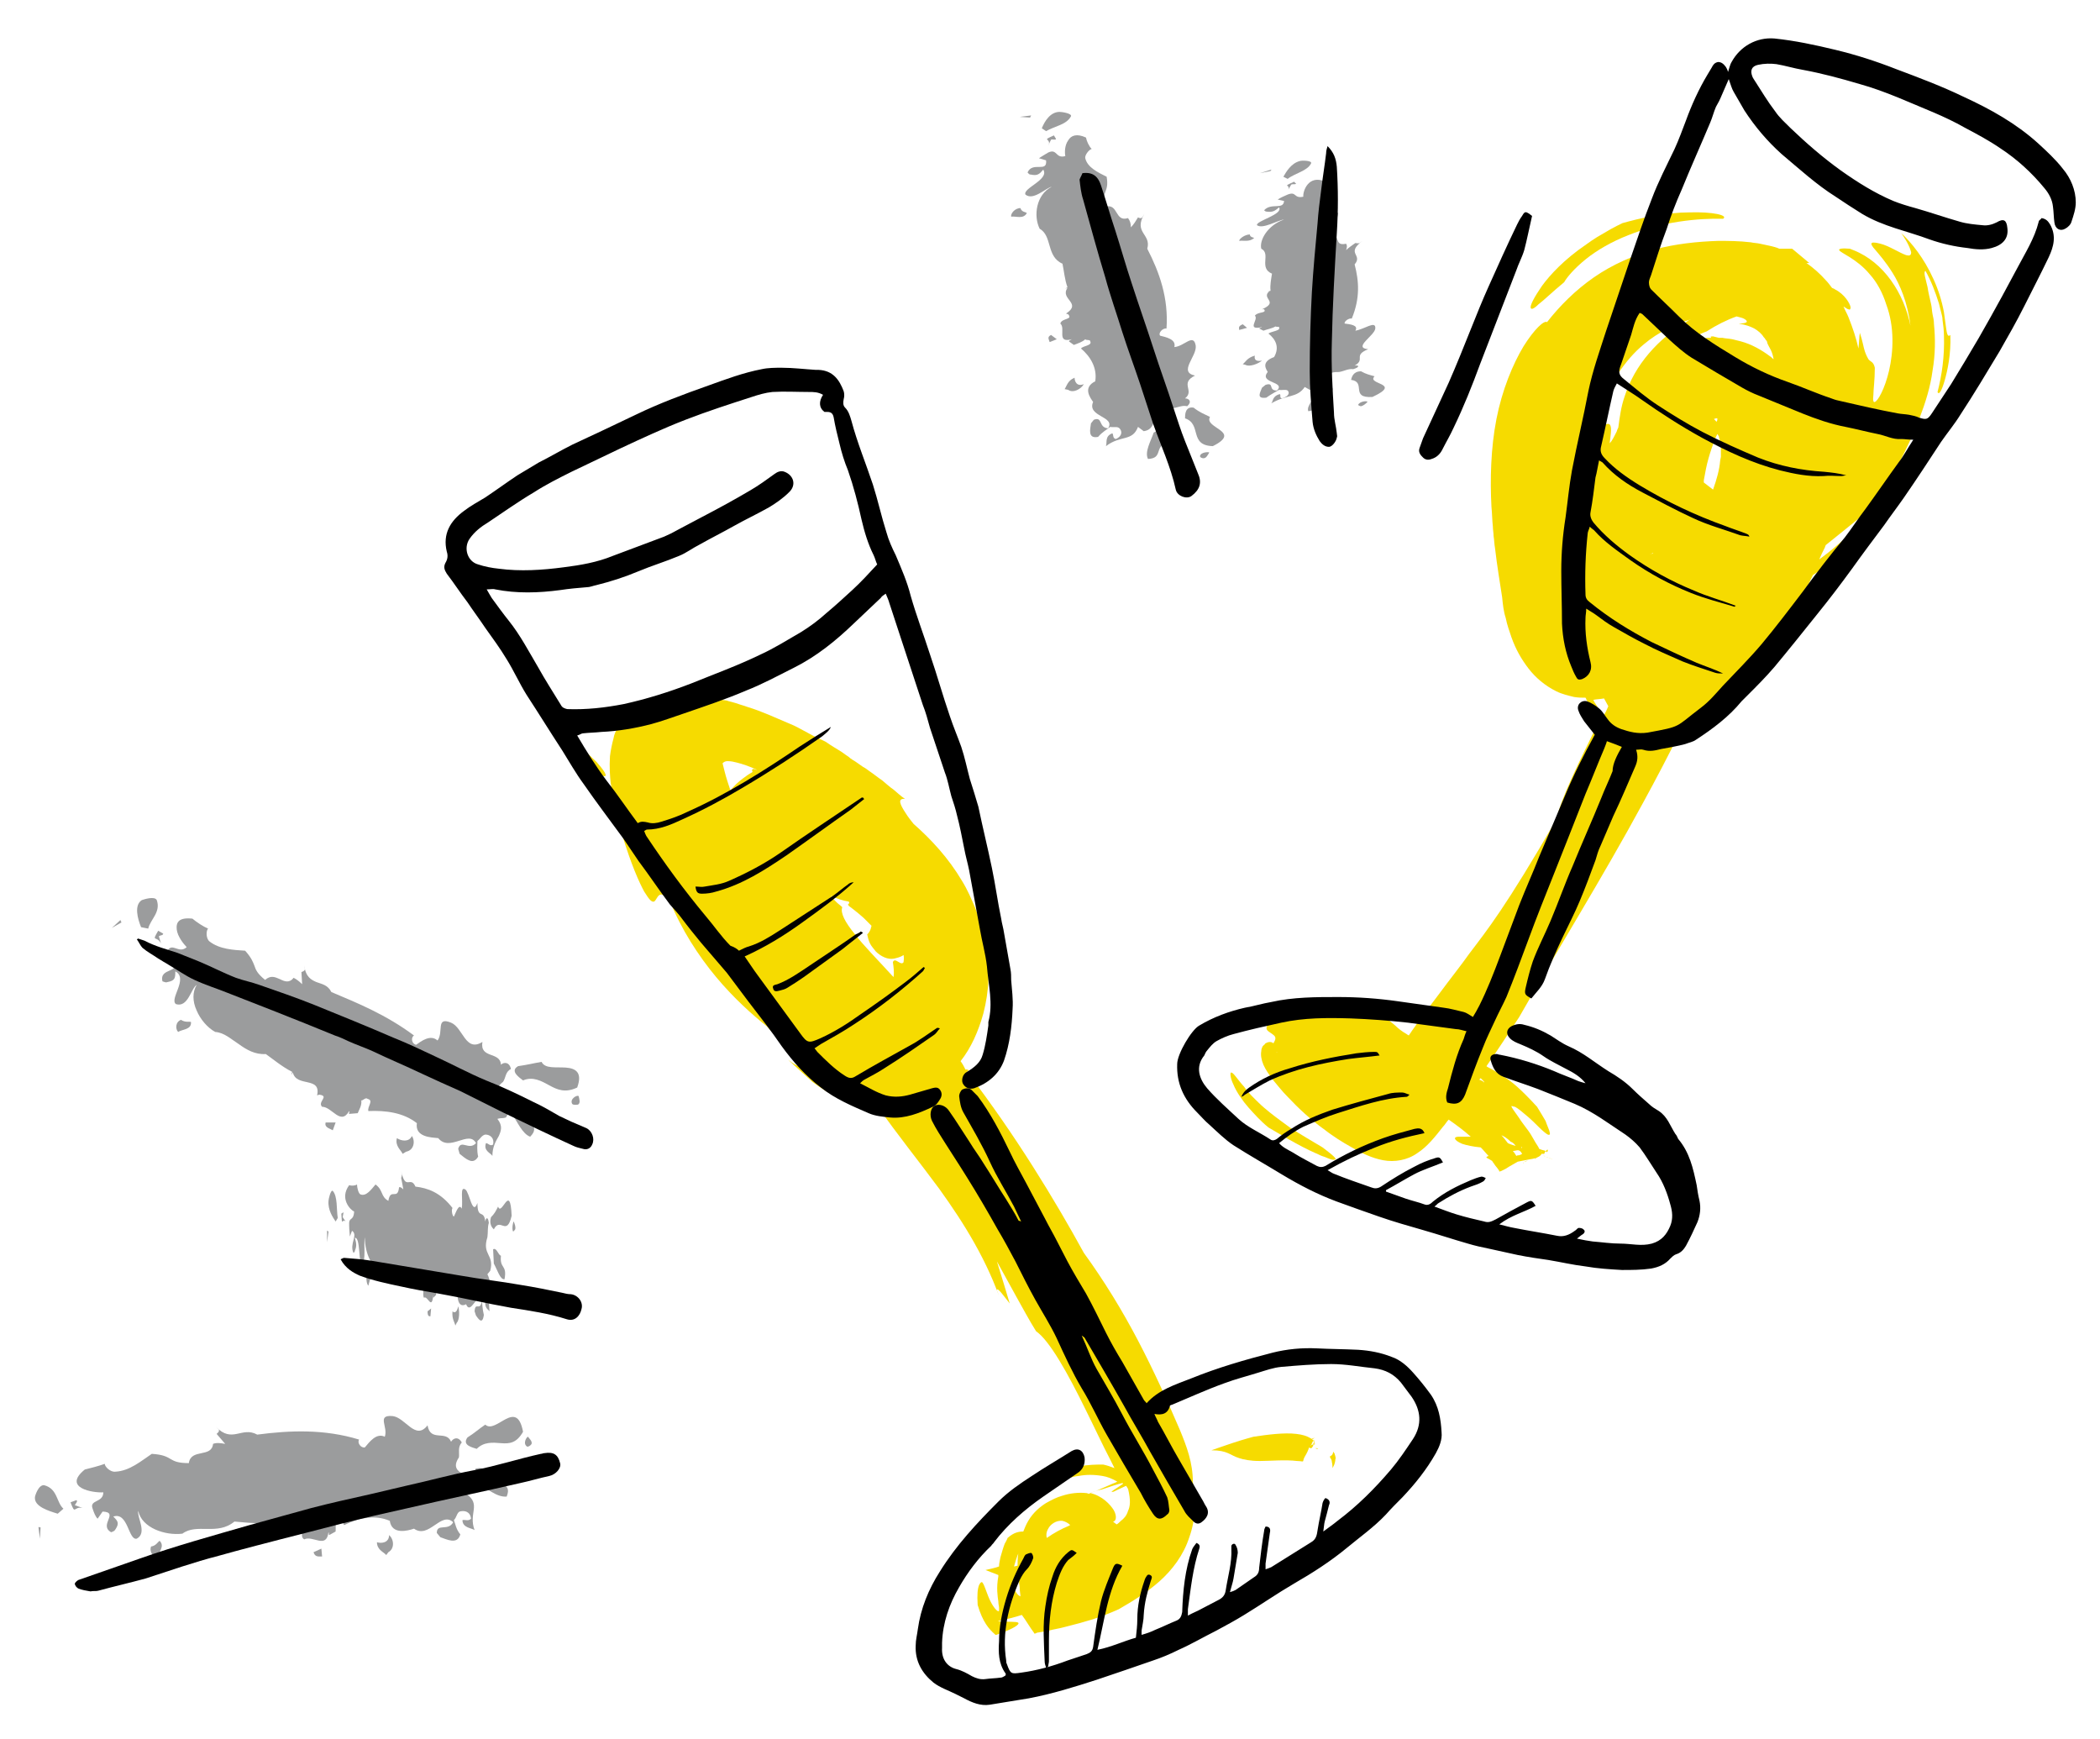 <?xml version="1.0" encoding="utf-8"?>
<!-- Generator: Adobe Illustrator 18.1.1, SVG Export Plug-In . SVG Version: 6.00 Build 0)  -->
<svg version="1.1" id="Ebene_1" xmlns="http://www.w3.org/2000/svg" xmlns:xlink="http://www.w3.org/1999/xlink" x="0px" y="0px"
	 viewBox="0 0 294.7 244" enable-background="new 0 0 294.7 244" xml:space="preserve">
<g>
	<path fill="#F6DB00" d="M184.3,202L184.3,202L184.3,202L184.3,202L184.3,202C184.3,202,184.3,202,184.3,202z"/>
	<path fill="#F6DB00" d="M184,203.2c0.1,0,0.1-0.1,0.2-0.2c0.1-0.1,0.1-0.2,0.1-0.3c0,0,0,0,0,0c-0.1,0-0.3,0-0.3,0.1
		c0,0-0.1,0.1-0.1,0.1c0.2-0.3,0.3-0.6,0.4-0.8c-0.1-0.1-0.2-0.2-0.4-0.3c-0.5-0.3-1.1-0.5-2-0.6c-1.7-0.2-4,0.1-6,0.4
		c0,0-1.5,0.4-3,0.9c-1.5,0.5-2.9,1-2.9,1c2.3,0,2.6,0.7,3.9,1.1c0.6,0.2,1.5,0.4,2.9,0.4c1.4,0,3.6-0.2,5.2,0
		c0.7,0,0.9,0.2,0.9-0.1l0.1-0.3l0.1-0.2l0,0l0,0l0,0l0,0c0.3-0.5,0.5-0.9,0.6-1.3C183.8,203.2,183.9,203.2,184,203.2
		C184,203.2,183.9,203.2,184,203.2C183.9,203.2,184,203.2,184,203.2z"/>
	<path fill="#F6DB00" d="M184.2,202.1C184.2,202.1,184.2,202.1,184.2,202.1C184.2,202.2,184.2,202.2,184.2,202.1z"/>
	<path fill="#F6DB00" d="M184.3,202C184.3,202,184.3,202,184.3,202c0,0-0.1,0.1-0.1,0.2c0,0,0,0,0,0
		C184.2,202.1,184.3,202,184.3,202z"/>
	<path fill="#F6DB00" d="M184.4,202.3L184.4,202.3L184.4,202.3L184.4,202.3c0-0.2,0-0.3,0-0.3c0,0.1-0.1,0.1-0.1,0.2
		C184.3,202.2,184.3,202.2,184.4,202.3z"/>
	<path fill="#F6DB00" d="M184.6,203.2c0.2,0,0.3,0,0.4,0.1c0,0,0,0,0,0C184.8,203.3,184.7,203.3,184.6,203.2z"/>
	<path fill="#F6DB00" d="M184.1,203.2c0.1,0,0.1,0,0.2,0c0,0-0.1,0-0.1,0C184.2,203.2,184.2,203.2,184.1,203.2z"/>
	<polygon fill="#F6DB00" points="184,202 184,202 184,202 	"/>
	<path fill="#F6DB00" d="M184,202C185,201.6,184,201.8,184,202L184,202z"/>
	<rect x="184.3" y="202" fill="#F6DB00" width="0" height="0"/>
	<path fill="#F6DB00" d="M184.3,202l0.2,0.5c0,0,0,0,0,0.1c0,0,0,0,0,0c0,0,0,0-0.1-0.1L184.3,202L184.3,202L184.3,202L184.3,202
		L184.3,202z"/>
	<polygon fill="#F6DB00" points="184.3,202 184.3,202 184.3,202 	"/>
	<path fill="#F6DB00" d="M184.5,202.6c-0.1,0-0.1-0.1-0.2-0.1c0,0.1,0,0.2-0.1,0.2c0.1,0,0.1,0,0.2,0
		C184.5,202.7,184.6,202.6,184.5,202.6C184.6,202.6,184.6,202.6,184.5,202.6C184.6,202.6,184.5,202.6,184.5,202.6z"/>
	<path fill="#F6DB00" d="M184.3,202C184.3,202,184.3,202,184.3,202C184.3,201.9,184.3,201.9,184.3,202z"/>
	<path fill="#F6DB00" d="M184.9,203.3C185.2,203.4,185.2,203.4,184.9,203.3L184.9,203.3z"/>
	<path fill="#F6DB00" d="M187.4,204.4c0-0.1-0.1-0.3-0.1-0.4c-0.1-0.2-0.2-0.3-0.2-0.3c-0.1,0.6-0.3,0.5-0.5,0.7
		c0,0,0.1,0.1,0.1,0.2c0.1,0.1,0.2,0.3,0.2,0.5c0.1,0.4,0.1,0.9,0.1,0.9s0.1-0.2,0.2-0.4c0.1-0.2,0.2-0.6,0.2-0.9
		C187.5,204.7,187.4,204.5,187.4,204.4z"/>
	<path fill="#F6DB00" d="M165.6,200.7c-1.8-4.2-3.7-8.4-5.9-12.6c-2.2-4.2-4.7-8.3-7.6-12.3c-4-7.3-9.7-16.7-16.4-25.4
		c0.1-0.1,0.2-0.2,0.3-0.2c-0.2-0.1-0.4-0.2-0.5-0.1c-0.2-0.4-0.4-0.8-0.7-1.2c1.5-1.9,2.5-4.2,3.2-6.7c0.8-3.1,1-6.4,0.3-9.8
		c-0.3-1.7-0.8-3.3-1.4-4.9c-0.6-1.4-1.1-2.6-1.9-3.9c-1.9-3.2-4.3-5.8-6.8-8c-0.4-0.5-0.8-1-1.1-1.5c-0.8-1.2-1.2-2.1-0.1-2
		c-0.6-0.4-1-0.8-1.6-1.3c-0.6-0.4-1.1-0.9-1.6-1.3c-0.6-0.4-1.2-0.9-1.8-1.3c-0.3-0.2-0.5-0.4-0.9-0.6c-0.3-0.2-0.7-0.5-1-0.7
		c-0.3-0.2-0.7-0.4-1-0.7c-0.3-0.2-0.6-0.4-1-0.7c-0.8-0.5-1.5-0.9-2.2-1.4l-0.6-0.3l-0.7-0.3c-0.4-0.2-0.9-0.5-1.3-0.7
		c-0.4-0.2-0.9-0.5-1.3-0.7c-0.2-0.1-0.4-0.2-0.6-0.3l-0.7-0.3c-1.9-0.8-3.8-1.7-5.8-2.3c-0.5-0.2-1-0.3-1.5-0.5l-0.7-0.2l-0.4-0.1
		l-0.3-0.1c-0.9-0.1-1.7-0.3-2.6-0.4l-1.3-0.2c-0.3,0-0.6,0-0.9,0c-0.6,0-1.2,0.1-1.8,0.1c-0.3,0-0.6,0-0.8,0.1l-0.7,0.1l-1.3,0.2
		c-1.5,0.3-2.8,0.7-4.1,1.7c-0.7,0.5-1.3,1.3-1.8,2.2c-0.3,0.5-0.5,0.9-0.6,1.5c-0.2,0.7-0.4,1.7-0.5,2.5c-0.1,1.5,0,2.8,0.1,3.8
		c0.1,0.4,0.1,0.8,0.2,1.3c0.1,0.3,0.1,0.7,0.2,1c-0.4-0.2-0.7-0.5-1.1-0.7c-0.1,1.2,0.6,2.6,1.9,4.2c0.1,0.5,0.2,1,0.4,1.4
		c1.3,4.3,2.4,6.7,3.1,8c0.8,1.3,1.1,1.5,1.4,1.4c0.5-0.3,0.6-2,2.2-0.1c1.6,4,4,7.7,6.5,10.7c2.5,3,5.1,5.3,7.1,6.9
		c0.9,1,1.7,1.8,2.4,2.6c0.7,0.8,1.3,1.6,1.7,2.1c0.8,1,0.6,1.3-1.1,0c1.1,1,2.3,2.1,3.4,3.1c1.2,0.9,2.5,1.7,3.8,2.3
		c1.7,0.8,3.5,1.2,5.4,1.2c2.8,4,5.8,7.7,8.6,11.5c3.6,5,6.8,10.2,8.8,16.2l-0.7-2c0.1-0.4,1,0.9,1.8,1.9c-0.6-2-1.2-4-1.8-5.9
		c0.9,1.6,1.8,3.3,2.7,4.9c0.9,1.6,1.8,3.3,2.8,4.9c1.9,1.3,4.5,6,6.9,10.9c1.2,2.4,2.4,5,3.5,7.1c0.2,0.4,0.4,0.8,0.6,1.2
		c-0.5-0.2-1.1-0.4-1.6-0.5c-0.8,0-2.1,0-3.7,0.3c-1.6,0.3-3.6,1-5.6,2.5c-0.9,0.7-1.7,1.7-2.3,2.3c-0.5,0.8-0.7,1.4-0.8,1.6
		c0,0.2,0.1,0.1,0.6-0.3c0.2-0.2,0.5-0.6,0.9-0.9c0.2-0.2,0.4-0.3,0.7-0.6c0.2-0.2,0.5-0.4,0.8-0.6c0.3-0.2,0.6-0.4,0.8-0.6
		c0.3-0.2,0.5-0.3,0.8-0.5c0.5-0.4,1-0.5,1.5-0.8c1-0.4,1.9-0.7,2.9-0.8c1-0.2,2.1-0.2,3.3,0c0.7,0.1,1.4,0.4,2.1,0.8
		c-0.2,0.1-0.4,0.2-0.7,0.3c-0.9,0.4-2,0.9-3.3,1.4c-0.1,0-0.2-0.1-0.4-0.1c-1-0.1-2.2,0-3.4,0.4c-0.7,0.2-1.3,0.5-2.2,1
		c-0.8,0.5-1.8,1.3-2.5,2.5c-0.3,0.5-0.5,1-0.7,1.5c-0.6,0-1.3,0.1-2.2,0.9c0,0-0.1,0.3-0.4,0.8c-0.2,0.5-0.4,1.2-0.6,1.9
		c-0.1,0.5-0.2,0.9-0.2,1.3c-0.5,0.2-1.1,0.3-1.9,0.5l1.8,0.7c0,0.1,0,0.2,0,0.2c-0.3,1.6-0.1,2.8,0,3.5c0,0.4,0.1,0.7,0.1,0.9
		c0,0.2,0,0.3,0,0.4c-0.1,0.3-0.7-0.3-1.2-1.3c-0.5-1-0.8-2.2-1.1-2.6c-0.1-0.2-0.3-0.1-0.5,0.3c-0.2,0.5-0.3,1.3-0.2,2.8
		c0.7,2.4,1.6,3.4,2.4,4.1c0,0,0,0,0,0l0.1,0.1l0.1,0c2.6-0.9,3.3-1.5,3.1-1.7c-0.2-0.2-1.4-0.1-2.9-0.2c1.3-0.3,2.5-0.6,3.4-0.9
		c0.6,0.8,1.1,1.7,1.7,2.5c0,0.2,0.3,0.1,0.4,0l0.6-0.1l1.1-0.2c0.7-0.2,1.5-0.3,2.2-0.5c1.6-0.4,2.7-0.7,4-1.1
		c1.2-0.4,2.5-0.9,3.6-1.4c1.9-1.1,3.9-2.3,5.7-3.9c1.8-1.6,3.4-3.7,4.2-6.2c0.9-2.5,1-5.3,0.5-7.7
		C167.4,205.2,166.5,202.9,165.6,200.7z M97.4,106.2L97.4,106.2L97.4,106.2C95.9,106,96.4,106.1,97.4,106.2
		C97.5,106.2,97.4,106.2,97.4,106.2z M101.4,106.9C101.4,106.9,101.4,106.9,101.4,106.9C101.4,106.9,101.4,106.9,101.4,106.9z
		 M106.1,108c-0.2-0.1-0.4-0.1-0.5-0.1c0,0,0,0.1,0,0.1c0,0-0.1,0.1-0.1,0.1c0.2,0.2,0.1,0.2,0,0.3c-0.4,0.2-0.8,0.5-1.2,0.8
		c-0.7,0.5-1.3,1.1-1.8,1.7c-0.3-0.9-0.6-1.8-0.8-2.6c-0.1-0.4-0.2-0.8-0.3-1.2c0,0,0,0,0,0c0.2-0.2,0.4-0.3,0.7-0.3
		c0.5,0,0.9,0.1,1.3,0.2c0.8,0.2,1.7,0.5,2.8,1c0.1,0,0.1,0.1,0.2,0.1C106.3,108,106.2,108,106.1,108z M126.8,135
		c-0.1,0.2-0.3,0.2-0.5,0.1c-0.4-0.2-0.8-0.6-1-0.1c0.1,0.7,0.2,1.4,0.1,2.1c-0.1-0.1-0.1-0.1-0.2-0.2c-2-2.2-4-4.2-5.3-5.9
		c-1.3-1.6-2-2.9-1.7-3.7c0,0-0.3-0.3-0.7-0.6c-0.3-0.3-0.6-0.6-0.6-0.6c-0.1-0.1-0.2-0.2-0.3-0.4c0.9,0.4,1.7,0.7,2.5,0.8
		c0.3,0.5-0.3,0.1,0,0.6c0,0,1.1,0.8,2.1,1.7c0.4,0.4,0.8,0.8,1.1,1.1c0,0.1-0.1,0.3-0.1,0.4c-0.2,0.6-0.5,0.8-0.5,0.8
		c0.1,0.5,0.2,0.9,0.4,1.3c0.2,0.4,0.5,0.7,0.8,1.1c0.7,0.7,1.7,1.2,2.6,1c0.4-0.1,0.9-0.2,1.3-0.5
		C126.9,134.5,126.8,134.8,126.8,135z M142.6,218.8c0.1-0.3,0.2-0.6,0.3-0.8c-0.1,0.6-0.1,1.2-0.1,1.7c-0.2,0-0.3,0.1-0.5,0.1
		C142.4,219.5,142.5,219.1,142.6,218.8z M142.2,222.2c0-0.2,0-0.4,0-0.6l0.8,0.3c0,0.3,0.1,0.6,0.1,0.9c0,0.5,0.1,0.9,0.1,1.2
		C142.7,223.8,142.3,223.1,142.2,222.2z M150,214.1c-1,0.4-2.1,1-3.1,1.7c-0.1-0.3-0.1-0.8,0.2-1.3c0.3-0.6,1.1-1.2,2-1.1
		c0.4,0.1,0.8,0.3,1.1,0.6C150.1,214,150,214.1,150,214.1z M153.1,215.4C153.1,215.4,153.1,215.4,153.1,215.4
		C153.1,215.4,153.2,215.4,153.1,215.4C153.2,215.4,153.2,215.4,153.1,215.4z M158.3,212c-0.2,0.7-0.6,1.1-1,1.4
		c-0.2,0.2-0.4,0.4-0.6,0.5c-0.1-0.1-0.3-0.2-0.5-0.4c0.4,0,0.6-0.7,0.1-1.6c-0.5-0.8-1.6-2-3.3-2.4c0.5-0.2,1-0.4,1.6-0.5
		c1.2-0.4,2.4-0.8,2.9-0.9c0,0,0.1,0,0.1,0.1c-0.5,0.4-2.3,1.4-1.3,1.1c0,0,0.8-0.4,1.7-0.8c0,0,0.1,0,0.1,0.1
		c0.1,0.1,0.1,0.2,0.2,0.3C158.7,210.5,158.6,211.4,158.3,212z"/>
	<path fill="#F6DB00" d="M80.2,103.9c-1.1-0.6,0.9,1.9,1.7,3.2c1.2,1.2,5.1,3.5,1.8-0.2C82.5,105.7,81,104.5,80.2,103.9z"/>
</g>
<g>
	<path fill="#F6DB00" d="M216.4,152.5c1.4,0.6,1.6,0.9,3,1.6l1.8-0.9c0,0-1.2-0.2-2.4-0.4C217.6,152.7,216.4,152.5,216.4,152.5z"/>
	<path fill="#F6DB00" d="M185.6,161c-1.5-0.9-2.9-1.7-4.6-2.8c-0.8-0.6-1.8-1.3-2.8-2.1c-0.5-0.4-1.1-0.9-1.6-1.4
		c-0.5-0.5-1.3-1.2-2-2.2c-1-1.1-1.5-2-1.8-2c-0.2-0.1-0.2,0.7,0.3,1.7c0.4,1,1.3,2.3,2.1,3.2c0.8,0.9,1.7,1.9,2.8,2.8
		c1.2,0.7,4.3,2.6,6.6,3.6c0.3,0.1,0.6,0.3,0.9,0.4c0.3,0.1,0.6,0.2,0.8,0.3c0.5,0.2,0.8,0.3,1,0.2
		C187.7,162.7,187.2,162.2,185.6,161z"/>
	<path fill="#F6DB00" d="M217,162.3C217,162.3,217,162.3,217,162.3C217,162.3,216.9,162.3,217,162.3z"/>
	<path fill="#F6DB00" d="M217,162.3C217,162.3,217,162.3,217,162.3C217,162.3,217,162.3,217,162.3z"/>
	<path fill="#F6DB00" d="M216.9,162.3C216.6,162.1,216.4,162.1,216.9,162.3L216.9,162.3z"/>
	<path fill="#F6DB00" d="M217.8,162.6C217.9,162.6,217.9,162.6,217.8,162.6L217.8,162.6z"/>
	<path fill="#F6DB00" d="M217.1,162.4C217.1,162.3,217.1,162.3,217.1,162.4C217.1,162.3,217.1,162.3,217.1,162.4z"/>
	<polygon fill="#F6DB00" points="217.2,162.4 217.2,162.4 217.2,162.4 	"/>
	<path fill="#F6DB00" d="M217.2,162.4L217.2,162.4C217.2,162.4,217.2,162.4,217.2,162.4L217.2,162.4
		C217.2,162.4,217.2,162.4,217.2,162.4C217.1,162.4,217.1,162.4,217.2,162.4C217.1,162.3,217.1,162.3,217.2,162.4L217.2,162.4
		C217.1,162.4,217.1,162.4,217.2,162.4C217.1,162.4,217.2,162.4,217.2,162.4C217.2,162.4,217.2,162.4,217.2,162.4
		C217.2,162.4,217.2,162.4,217.2,162.4z"/>
	<polygon fill="#F6DB00" points="217.2,162.4 217.2,162.4 217.2,162.4 217.2,162.4 217.2,162.4 217.2,162.4 217.2,162.4 
		217.2,162.4 217.2,162.4 217.2,162.4 217.2,162.4 	"/>
	<path fill="#F6DB00" d="M240.9,58.8C240.9,58.8,240.9,58.8,240.9,58.8C240.9,58.8,240.9,58.8,240.9,58.8z"/>
	<path fill="#F6DB00" d="M273.1,46c-0.1-0.7-0.2-1.4-0.3-2.2c-0.3-1.6-0.8-3.2-1.5-4.7c-1.3-2.9-3.1-5.1-4.5-6.4
		c1,1.4,1.3,2.3,1.4,2.7c0,0.5-0.3,0.5-0.7,0.4c-0.9-0.3-2.4-1.3-3.6-1.6c-1.2-0.3-1.8-0.3-0.7,0.9c0.5,0.6,1.4,1.6,2.4,3.2
		c1,1.6,2.1,4.1,2.5,7.4c-0.9-4.5-3.7-8.9-8-10.6l-0.5-0.2c-1.1-0.1-1.6,0-1.5,0.2c0.1,0.2,0.7,0.5,1.5,1c0.8,0.5,1.9,1.3,2.8,2.4
		c1,1.1,1.8,2.6,2.3,4.2c1.2,3.2,1,6.7,0.4,9.3c-0.6,2.6-1.6,4.3-2,4.4c-0.2,0.1-0.3-0.2-0.2-1c0-0.8,0.2-2,0.2-3.8
		c-0.2-0.9-0.6-0.8-0.9-1.2c-0.1-0.2-0.3-0.5-0.5-1.1c-0.2-0.6-0.3-1.4-0.7-2.6c-0.1,0.6-0.1,1.4-0.2,2.2c-0.3-1.4-0.8-2.9-1.4-4.4
		c-0.2-0.5-0.5-1-0.7-1.5c0.3,0.2,0.6,0.4,0.7,0.4c0.2,0.1,0.3,0,0.3-0.3c-0.1-0.5-0.8-1.8-2.2-2.5c-0.1-0.1-0.2-0.1-0.4-0.2
		c-0.3-0.4-0.6-0.8-0.9-1.1c-0.8-0.9-1.7-1.7-2.7-2.4c0.1,0,0.3,0,0.4,0c0,0-0.6-0.5-1.2-1c-0.6-0.5-1.2-1-1.2-1c-0.6,0-1.2,0-1.8,0
		c-0.4-0.2-0.9-0.3-1.3-0.4c-0.5-0.1-0.9-0.2-1.4-0.3c-0.4-0.1-0.9-0.1-1.3-0.2c-1.7-0.2-3.2-0.2-4.6-0.2c-2.9,0.1-5.9,0.4-8.9,1.2
		c-2.9,0.8-5.9,2.1-8.5,3.9c-2.6,1.8-4.8,4-6.6,6.3c-0.4-0.3-1.8,1-3.3,3.4c-1.5,2.5-3,6.1-3.8,10.2c-0.8,4.1-0.9,8.5-0.7,12.3
		c0.1,1,0.1,1.9,0.2,2.8c0,0.4,0.1,0.9,0.1,1.3c0.1,0.6,0.1,1.2,0.2,1.7c0.3,2.6,0.7,4.9,1,6.9c0.1,1,0.2,2,0.5,2.9
		c0.2,1,0.5,1.8,0.8,2.7c0.6,1.7,1.4,3.1,2.4,4.4c1,1.3,2.3,2.4,3.9,3.2c0.8,0.4,1.7,0.6,2.5,0.8c0.6,0.1,1.1,0.1,1.6,0.1
		c0.1,0.1,0.1,0.3,0.2,0.4l0.5,1c0.2,0.3,0.4,0.6,0.6,0.9c0.2,0.3,0.4,0.6,0.6,0.9c0,0,0,0,0,0.1c-2.7,5.5-5.3,10.7-6,13.8
		c-7.1,12.3-9.7,15.5-12.2,18.8c-1.2,1.7-2.5,3.3-4.5,6c-1,1.3-2.2,2.9-3.6,4.9c-0.1,0.2-0.3,0.4-0.4,0.6c-0.1-0.1-0.2-0.1-0.3-0.2
		c-0.7-0.4-1.2-0.8-1.6-1.2c-0.9-0.7-1.5-1.4-2.7-1.9c-1.2-0.5-2.9-1.1-6-1c-0.5,0-1,0.1-1.5,0.1c-0.5,0.1-0.9,0.1-1.3,0.2
		c-0.8,0.1-1.6,0.2-2.2,0.4c-1.3,0.4-2.2,0.6-2.9,1c-1.4,0.8-1.6,1.5-1.4,1.8c0.2,0.3,0.7,0.5,1,0.8c0.3,0.3,0.2,0.6-0.1,1.1
		c-0.2-0.2-0.6-0.3-1.1,0c-0.1,0-0.1,0.2-0.2,0.2c0,0-0.1,0.1-0.2,0.2c-0.1,0.2-0.2,0.4-0.2,0.7c-0.1,0.5,0,1.2,0.3,1.9
		c0.3,0.7,0.8,1.4,1.4,2.2c0.6,0.7,1.2,1.5,2,2.3c1.5,1.6,3.2,3.2,5.3,4.7c0.5,0.4,1.1,0.8,1.7,1.2c0.6,0.4,1.3,0.8,2,1.2
		c1.4,0.8,2.8,1.5,4.4,1.8c1.6,0.3,3.4,0,4.8-1c1.4-0.9,2.5-2.3,3.6-3.7c0.3-0.3,0.5-0.7,0.8-1c1,0.7,2.1,1.5,3.1,2.4
		c-0.7,0-1.3,0-1.7,0c-0.8,0-0.7,0.5,0.5,1c0.6,0.2,1.5,0.4,2.6,0.5c0.4,0.4,0.7,0.8,1.1,1.2c-0.3,0.1-0.4,0.2-0.2,0.3
		c0.2,0.1,0.4,0.2,0.7,0.4c0.1,0.2,0.3,0.4,0.4,0.6l0.4,0.5l0.2,0.3l0,0.1l0,0l0,0l0,0c0,0.1,0,0,0,0c0,0,0,0,0,0l0.3-0.1
		c0.2-0.1,0.4-0.2,0.6-0.3c0.6-0.4,1.2-0.7,1.7-1c0.6-0.1,1.4-0.3,2.1-0.4c0.4-0.1,0.8-0.2,1.1-0.5c0.1-0.1,0.1-0.1,0.1-0.2
		c0,0,0.1,0,0.1,0c0,0,0.1,0,0.1,0c0.1,0,0.1,0,0.2,0c0,0,0.1-0.2,0.1-0.2c0,0,0-0.2,0-0.2c0,0,0,0-0.1,0c0,0,0,0,0,0c0,0,0,0,0,0
		c0,0,0,0-0.1,0c-0.1,0-0.1,0-0.2,0c0,0,0,0,0,0c-0.1,0-0.1,0.2-0.2,0.2c0,0,0,0.1,0,0c0,0,0,0,0.1-0.1c0-0.1,0-0.1,0-0.1l0,0
		c0.3,0.1,0.6,0,0.8,0.1l0-0.2h0c0,0,0,0,0,0c0,0,0,0,0,0c0,0,0,0,0,0c0.1,0,0,0.2,0,0.2c0,0-0.1,0.1-0.1,0.1c0,0,0,0,0,0
		c0,0,0,0,0,0v-0.2c0,0,0.2-0.2,0.2-0.2c0,0,0,0,0,0c0,0-0.2,0.2-0.2,0.2v0.1c0,0,0,0,0,0.1c0,0,0,0,0,0v0c0,0,0,0,0,0v0v0v-0.2
		c0,0,0.2-0.2,0.2-0.2c0,0,0,0,0,0h0h0l-0.2,0.2v-0.1l0.2-0.1h0h0c0,0,0,0,0,0c0,0,0,0,0,0h0l0,0.2c0,0,0,0.1-0.1,0.1c0,0,0,0-0.1,0
		c0,0,0,0,0,0c0,0,0,0-0.1,0c-0.1,0-0.1,0-0.2,0c0.1,0,0.2-0.1,0.3-0.1c0,0,0-0.2,0-0.2H217v0.2c0,0,0,0.1-0.1,0
		c-0.2-0.1-0.5-0.1-0.9-0.3c-0.1-0.3-0.5-0.8-0.7-1.2c-0.3-0.5-0.5-0.9-0.8-1.3c-0.5-0.7-1-1.3-1.3-1.8c-0.7-1-1.1-1.5-1.1-1.7
		c0,0,0,0,0,0c0.2,0,0.3,0.1,0.5,0.1c0.4,0.2,1,0.7,1.7,1.3c0.6,0.5,1.2,1.1,1.7,1.6c0.5,0.5,1,0.9,1.2,1c0.3,0.1,0.4,0,0.2-0.6
		c-0.1-0.3-0.3-0.7-0.5-1.3c-0.3-0.5-0.7-1.2-1.2-2c-2.2-2.4-3.5-3.5-4.6-4.2c-0.8-0.5-1.4-0.9-2-1.2c-0.2-0.1-0.4-0.2-0.5-0.3
		c1.6-2.3,3.1-4.6,4.6-6.9c5.4-9.5,11.6-19.4,17.4-30.1c1.8-3.3,3.6-6.7,5.3-10.2c0.5-0.2,1-0.4,1.5-0.6c0.2-0.1,0.3-0.1,0.5-0.2
		c0.2-0.1,0.3-0.2,0.5-0.3c0.3-0.2,0.6-0.4,0.9-0.6c0.6-0.4,1.1-0.8,1.6-1.2c0.5-0.5,1-1,1.4-1.5c1.1-0.6-0.3,0.6,0.8,0
		c0,0,0.2-0.1,0.5-0.4c0.3-0.2,0.7-0.6,1.2-1.1c1-1,2.3-2.1,3.5-3.6c0.6-0.7,1.2-1.4,1.8-2.1c0.5-0.7,1-1.4,1.5-2
		c0.4-0.6,0.8-1,1-1.4c0.2-0.4,0.4-0.6,0.4-0.6c0.1-0.6,0.4-1.7,0.5-2.4c0.1-0.7-0.1-1-1-0.2c0.4-0.7,0.9-1.3,1.2-2
		c0.2-0.4,0.3-0.7,0.5-1.1c0.1-0.1,0.1-0.2,0.2-0.4c2.1-1.4,4.4-2.9,6.5-4.7c2.4-2,4.7-4.2,6.4-6.5c0.8-1.1,1.6-2.3,2.2-3.4
		c0.6-1.1,1-2.1,1.3-3c-1.9,2.7-3.4,3.8-4.3,4.5c-1,0.7-1.6,0.9-2.5,1.4c1.4-1.9,2.1-3.2,2.8-4.6c0.7-1.4,1.5-3,2.6-5.8
		c0.8-2.1,1.5-4.3,1.8-6.6c0.4-2.3,0.4-4.5,0.2-6.5c0-0.5-0.1-1-0.2-1.4c-0.1-0.5-0.1-1-0.2-1.4c-0.2-0.9-0.4-1.7-0.5-2.4
		c-0.3-1.3-0.6-2.1-0.3-2.3c0.8,1.4,1.4,3,1.9,4.6c0.1,0.4,0.2,0.8,0.3,1.2c0.1,0.4,0.2,0.7,0.2,1.1c0.1,0.7,0.2,1.5,0.2,2.2
		c0.1,2.9-0.3,5.6-0.9,7.9c0.2,0.5,0.6-0.2,1-1.6c0.4-1.4,0.9-3.7,0.8-6.4C273.3,47.4,273.2,46.7,273.1,46z M215.7,162.5
		c-0.1,0-0.2,0.1-0.3,0.1C215.4,162.5,215.5,162.5,215.7,162.5C215.6,162.5,215.7,162.5,215.7,162.5z M214.5,161.4
		c-0.3-0.1-0.7-0.3-1.1-0.4c0,0,0,0,0,0C213.7,161.2,214.1,161.3,214.5,161.4C214.5,161.4,214.5,161.4,214.5,161.4z M214.5,162.8
		c-0.2,0.1-0.4,0.1-0.6,0.2C214.1,163,214.3,162.9,214.5,162.8L214.5,162.8C214.5,162.8,214.5,162.8,214.5,162.8z M213.9,163.1
		l-0.2,0.1l0.1,0C213.8,163.1,213.8,163.1,213.9,163.1z M213.6,161.9C213.6,161.9,213.7,161.9,213.6,161.9c-0.1,0.1-0.2,0.1-0.4,0.2
		c-0.1,0-0.3,0-0.4,0.1c-0.2-0.3-0.3-0.5-0.5-0.7c0.3,0,0.5-0.1,0.7-0.1C213.3,161.4,213.5,161.7,213.6,161.9z M207.6,151.5
		c0.1-0.1,0.1-0.2,0.2-0.2c0.1,0.1,0.2,0.2,0.3,0.3c0.1,0.1,0.2,0.2,0.2,0.3C208.1,151.7,207.9,151.6,207.6,151.5z M179.2,147.6
		c0,0.1,0,0.1,0,0.1c0,0-0.1,0-0.1,0l0,0C179.2,147.7,179.2,147.6,179.2,147.6z M179.1,147.9L179.1,147.9L179.1,147.9
		c0-0.1,0-0.1,0-0.1l0,0l0,0l0,0C179,148,179.1,147.8,179.1,147.9z M210.3,164.8L210.3,164.8L210.3,164.8
		C210.3,164.8,210.3,164.8,210.3,164.8z M214.8,162.7c0.1,0,0.2-0.1,0.3-0.1c0,0,0,0,0,0c0,0,0,0,0,0
		C215,162.6,214.9,162.7,214.8,162.7z M215.9,162.4c0.1,0,0.1,0,0.2,0c0,0,0,0,0,0C216,162.4,216,162.4,215.9,162.4z M216.5,162.3
		C216.6,162.3,216.6,162.3,216.5,162.3C216.6,162.3,216.5,162.3,216.5,162.3C216.5,162.3,216.5,162.3,216.5,162.3z M216.4,162.3
		C216.4,162.3,216.5,162.3,216.4,162.3C216.5,162.3,216.4,162.3,216.4,162.3z M216.4,162.1C216.5,162.1,216.5,162.1,216.4,162.1
		C216.5,162.1,216.5,162.1,216.4,162.1z M217.2,162.4C217.2,162.4,217.2,162.4,217.2,162.4L217.2,162.4
		C217.2,162.4,217.2,162.4,217.2,162.4C217.2,162.4,217.2,162.4,217.2,162.4z M217.2,162.4C217.2,162.4,217.2,162.4,217.2,162.4
		C217.2,162.4,217.2,162.4,217.2,162.4C217.2,162.4,217.2,162.4,217.2,162.4L217.2,162.4z M217.2,162.4L217.2,162.4c0,0-0.1,0-0.1,0
		C217.1,162.3,217.1,162.3,217.2,162.4z M214.6,161.4L214.6,161.4C214.6,161.3,214.6,161.4,214.6,161.4z M213.6,160.9
		c0,0,0,0.1,0,0.1l0,0.1l0,0c0,0-0.1,0-0.1,0C213.5,161,213.5,161,213.6,160.9C213.5,160.9,213.6,160.9,213.6,160.9z M212.7,160.8
		C212.7,160.8,212.7,160.8,212.7,160.8C212.7,160.8,212.7,160.8,212.7,160.8c-0.3-0.1-0.7-0.2-1.1-0.4c-0.3-0.4-0.6-0.8-0.9-1.1
		c0.3,0.1,0.8,0.4,1.3,0.9C212.3,160.3,212.5,160.5,212.7,160.8z M239.5,46.5c1.4-0.9,2.8-1.6,4.2-2.1c0.4,0.1,0.8,0.2,1,0.3
		c0.4,0.2,0.5,0.4,0.4,0.5c-0.1,0.1-0.4,0.2-1.1,0.2c1.1,0.2,1.6,0.4,2.2,0.7c0.5,0.3,1,0.7,1.3,1.2c0.1,0.1,0.2,0.2,0.3,0.4
		c0.1,0.1,0.2,0.2,0.2,0.4c0.1,0.3,0.3,0.6,0.5,1c0.2,0.4,0.3,0.8,0.4,1.3c-0.2-0.1-0.3-0.3-0.5-0.4c-1.2-0.9-2.6-1.7-4.1-2.1
		c-0.4-0.1-0.8-0.2-1.2-0.3c-0.5-0.1-1-0.1-1.4-0.2c-0.3,0-0.4,0-0.5,0l-0.4-0.1l-0.4-0.1h0c-0.6,0-0.2,0.1-0.3,0.1l0,0.1l-0.1,0
		l-0.1,0l-0.3,0c-0.4,0.1-0.8,0.1-1.1,0.2c-0.4,0.1-0.7,0.2-1.1,0.3c-0.4,0.1-0.8,0.3-1.1,0.4C237.3,47.5,238.4,46.9,239.5,46.5z
		 M240.5,58.8L240.5,58.8l0.3-0.1l0.2,0c0,0,0,0,0,0c0,0,0,0,0,0.1c0,0,0,0,0,0c0,0,0,0,0,0c0,0,0,0,0,0c0,0,0,0.1,0,0.1
		c0,0.1-0.1,0.2-0.1,0.3C240.1,58.3,240.7,59.1,240.5,58.8z M231.8,77.7c-0.1,0-0.2,0-0.4,0c0,0,0,0,0,0c0.2,0,0.4,0,0.6-0.1
		c0,0,0,0,0,0C232,77.7,231.9,77.7,231.8,77.7C231.8,77.7,231.8,77.7,231.8,77.7C231.8,77.7,231.8,77.7,231.8,77.7z M231.1,77.8
		C231.1,77.8,231.1,77.8,231.1,77.8C231.1,77.8,231.1,77.8,231.1,77.8L231.1,77.8z M241.4,58.6c0,0-0.1,0-0.1,0L241.4,58.6
		C241.5,58.5,241.5,58.5,241.4,58.6z M241,60.9c0.1,0.1,0.1,0.2,0.2,0.3c0.1,0.5,0.3,1.1,0.3,1.6c0,0.3,0,0.4,0,0.8
		c0,0.2,0,0.4,0,0.5l-0.1,0.5c-0.1,1.3-0.5,2.7-1,4.1l-1.3-1l0-0.3c0.1-0.5,0.2-1.1,0.3-1.6c0.2-1,0.5-2,0.8-2.9
		C240.4,62.3,240.7,61.5,241,60.9z M236.9,45c-4.2,2.5-7.5,6.2-8.9,10.6c-0.5,1.4-0.7,2.9-0.9,4.4c-0.1,0.2-0.2,0.4-0.2,0.5
		c-0.4,0.8-0.7,1.4-1,1.7c0-0.3,0.1-0.7,0.1-0.9c0.2-1.4,0-1.7-0.2-1.8c-0.6-0.2-1.8,1.2-1.7-1.4c1.7-4.1,3.9-7.6,6.6-9.8
		c2-1.7,4.4-2.8,6.6-3.5C237.1,44.9,237,44.9,236.9,45z M224,98.9c-0.1-0.2-0.3-0.4-0.4-0.7c0.5-0.1,1-0.1,1.5-0.2
		c0.2,0.4,0.4,0.7,0.6,1.1c-0.2,0.5-0.4,0.9-0.7,1.4C224.7,100,224.3,99.4,224,98.9z M257.7,76.6c-0.8,0.7-1.6,1.3-2.4,1.9
		c0.2-0.5,0.5-1.1,0.8-1.7c0-0.1,0.1-0.2,0.1-0.3c2.5-2,5-4,7.3-6C262,72.7,259.9,74.8,257.7,76.6z"/>
	<path fill="#F6DB00" d="M217.2,162.4L217.2,162.4C217.2,162.4,217.2,162.4,217.2,162.4C217.2,162.4,217.2,162.4,217.2,162.4
		c0.3,0.1,0.3,0.1,0.2,0.1c0.2,0.1,0.4,0.1,0.4,0.2C217.7,162.6,217.5,162.5,217.2,162.4C217.2,162.4,217.2,162.4,217.2,162.4
		C217.2,162.4,217.2,162.4,217.2,162.4z"/>
	<path fill="#F6DB00" d="M231.8,77.7C231.8,77.7,231.8,77.7,231.8,77.7C231.8,77.7,231.8,77.7,231.8,77.7z"/>
	<path fill="#F6DB00" d="M217,162.3c0,0-0.1,0-0.1,0c0,0,0,0,0,0c0,0,0,0,0,0c0,0,0,0,0,0c0,0,0,0,0.1,0c0,0,0,0,0,0
		C216.9,162.3,216.9,162.3,217,162.3C217,162.3,217,162.3,217,162.3C217,162.3,217,162.3,217,162.3C217,162.3,217,162.3,217,162.3z"
		/>
	<path fill="#F6DB00" d="M216.8,162.3C216.8,162.3,216.8,162.3,216.8,162.3C216.8,162.3,216.8,162.3,216.8,162.3
		C216.8,162.3,216.8,162.3,216.8,162.3z"/>
	<polygon fill="#F6DB00" points="217,162.3 217,162.3 217,162.3 	"/>
	<path fill="#F6DB00" d="M216.8,162.3C216.8,162.3,216.8,162.3,216.8,162.3C216.8,162.3,216.8,162.3,216.8,162.3
		C216.8,162.3,216.8,162.3,216.8,162.3C216.8,162.3,216.8,162.3,216.8,162.3z"/>
	<path fill="#F6DB00" d="M217,162.3C217,162.3,217,162.3,217,162.3C217.1,162.3,217.1,162.3,217,162.3L217,162.3
		C217.1,162.3,217,162.3,217,162.3z"/>
	<path fill="#F6DB00" d="M215.9,42.7c0.8-0.6,1.9-1.7,3.6-3.1c0.4-0.7,1.4-1.9,3-3.2c1.6-1.3,3.7-2.5,6-3.4
		c4.7-1.9,9.9-2.4,13.3-2.3c0.8-0.5-1.5-1-4.7-0.9c-1.6,0-3.4,0.2-5.1,0.5c-1.7,0.3-3.2,0.7-4.3,1c0,0-1.3,0.6-2.6,1.4
		c-1.3,0.7-2.5,1.6-2.5,1.6c-3.1,2.1-5.1,4.3-6.2,5.8c-1.1,1.6-1.6,2.6-1.6,3C214.8,43.5,215.2,43.4,215.9,42.7z"/>
</g>
<g>
	<path fill="#9B9C9D" d="M6.2,208.4c-0.8-0.1-1.3,1.5-1.3,1.7c-0.1,1.3,1.9,1.9,3.2,2.3l0.8-0.7C7.9,210.8,8.1,208.9,6.2,208.4z"/>
	<path fill="#9B9C9D" d="M5.4,214.3l0.2,1.6l0.1-1.6C5.6,214.4,5.6,214.2,5.4,214.3z"/>
	<path fill="#9B9C9D" d="M10.7,210.5l-0.8,0.3c0.7,1.9,0.4,0.5,1.7,0.8l-1.1-0.4C10.6,211,11,210.6,10.7,210.5z"/>
	<path fill="#9B9C9D" d="M21.2,217c-0.3,0.8,0.4,1.6,0.9,1.5c0.1-0.7,1.1-1.5,0.3-2.3C22.1,216.4,21.9,216.9,21.2,217z"/>
	<path fill="#9B9C9D" d="M65.4,209.6l1.1-0.6c0.7-2.3-3.9-1.8-2.1-4.5c0.1-0.7-0.2-1.4,0.4-2.1c-0.5-0.9-1.2-0.6-1.5-0.1
		c-0.7-1.7-2.9,0.1-3.3-2.3c-1.7,2.2-3.1-1.1-4.9-1.3c-2.3-0.2-0.6,1.5-1.1,2.9c-1.2-0.6-2.2,0.8-2.8,1.5c-0.6,0.1-1.1-0.7-0.8-1.1
		c-4.9-1.5-9.7-1.3-14.3-0.7c-2.2-1.2-3.5,1.3-5.8-1.1l0.4,0.4c0.1,0.3-0.1,0.4-0.3,0.6c0.4,0.5,0.8,0.9,1.2,1.4
		c-0.6-0.1-1.2-0.2-1.7,0c-0.2,2-3.1,0.6-3.4,2.7c-3.1,0-2-1.1-5.2-1.3c-1.5,1-3.1,2.4-5.1,2.5c-0.7,0.1-1.5-0.7-1.5-1.1
		c-0.8,0.3-2,0.6-2.8,0.8c-3.2,2.6,1.2,3.3,2.6,3.2c0,1.5-2,1-1.5,2.3c0.2,0.6,0.4,1.1,0.7,1.4l0.7-1c2.4,0.1-0.6,1.9,1.2,2.9
		c0.3-0.1,0.5-0.2,0.6-0.4c0.6-0.9,0.3-1.2-0.3-1.8c2.1-0.7,2.1,3.4,3.3,3.1c1.5-0.8,0-3,0.2-3.9c0.5,2.4,3.8,3.5,6.2,3.2
		c2-1.5,4.9,0.3,7.3-1.7c1.2,0.1,2.8,0.3,4.3,0.2l0.1,0.4c0-0.1,0-0.2,0-0.4c1.4,1.5,3.5-1.5,4.2,1.2l0.2-0.3c1.3-0.4,0.2,1,1,1.4
		c1.2-0.6,3.1,1.4,3.4-1c0.1,0.1,0,0.3,0.1,0.4l0.9-0.5c0-0.6,0.1-1.3-0.2-1.8c0.2,0,0.3-0.7,0.7-0.6c0.8-0.1,0.3,1.1,0.7,1.5
		c2-1,4.3-1.5,6.4-0.6c0.3,2,2.5,1.4,3.4,1.1c2.1,1.5,3.8-2.5,5.5-0.9c-0.7,1.3-2.3,0.1-2.3,1.5l0.5,0.6c0.9,0.3,2.4,1.1,2.8-0.4
		c-0.6-0.7-0.7-1.5-0.9-2c0.4-0.4,0.4-1,0.8-1.2c0.7-0.2,1.5,0,1.6,1c-0.4,0.4-0.8,0.1-1.2,0.2c0,1.1,1.3,1.1,1.7,1.4
		C65.7,212.3,67.6,211.1,65.4,209.6z"/>
	<path fill="#9B9C9D" d="M52.9,216.4c0,1.1,1,1.4,1.3,1.8l0.3-0.4c0.9-0.5,0.8-1.8,0.1-2.4C54.6,216.5,53.5,216.6,52.9,216.4z"/>
	<path fill="#9B9C9D" d="M44,217.8c0.2,0.7,0.7,0.6,1.2,0.6l-0.1-1.1L44,217.8z"/>
	<path fill="#9B9C9D" d="M69.7,206.8c-1.2-0.1-1.7-1.1-3-0.7l0.4,2c1.3,0.8,2.6,2,4,1.9C72,207.8,69.4,208.7,69.7,206.8z"/>
	<path fill="#9B9C9D" d="M68.1,199.9c-0.9,0.6-1.4,1.1-2.5,1.8c-0.8,1.1,0.7,1.4,1.3,1.6c1-1,2.2-0.9,3.4-0.8c1.2,0.1,2.2,0,3.1-1.6
		C72.5,196.1,69.6,201.3,68.1,199.9z"/>
	<path fill="#9B9C9D" d="M74,203c0.2,0,0.5-0.2,0.6-0.4c0.1-0.4-0.3-0.7-0.5-1C73.9,201.6,73.3,202.6,74,203z"/>
	<path fill="#9B9C9D" d="M47.4,170.9c-0.2-1.2,0-3-0.7-3.8c-0.3-0.2-0.6,1.2-0.6,1.4c-0.1,1.3,0.6,2.3,1,2.9L47.4,170.9z"/>
	<path fill="#9B9C9D" d="M45.9,172.7l0,1.6l0.2-1.5C46,172.8,45.9,172.6,45.9,172.7z"/>
	<path fill="#9B9C9D" d="M48.2,170.1l-0.3,0.2c0.1,2,0.1,0.6,0.6,1.1l-0.4-0.6C48.1,170.6,48.2,170.3,48.2,170.1z"/>
	<path fill="#9B9C9D" d="M51.5,178.7c-0.2,0.7,0,1.6,0.2,1.7c0.1-0.6,0.5-1.3,0.3-2.1C51.9,178.4,51.8,178.8,51.5,178.7z"/>
	<path fill="#9B9C9D" d="M68.4,173.6c0.1-0.7,0-1.4,0.2-2c-0.1-0.9-0.4-0.8-0.5-0.2c-0.2-1.8-1.1-0.2-1.1-2.6
		c-0.7,1.9-1.1-1.5-1.7-1.9c-0.8-0.5-0.3,1.4-0.5,2.7c-0.4-0.8-0.8,0.5-1.1,1.1c-0.2,0-0.4-0.9-0.2-1.2c-1.7-2.2-3.5-2.8-5.2-3
		c-0.7-1.6-1.4,0.7-2-2.2l0.1,0.5c0,0.3-0.1,0.4-0.1,0.5c0.1,0.5,0.2,1,0.3,1.6c-0.2-0.2-0.4-0.4-0.6-0.3c-0.2,1.9-1.2,0-1.5,1.9
		c-1.1-0.6-0.7-1.5-1.8-2.3c-0.6,0.7-1.3,1.7-2.1,1.4c-0.3-0.1-0.5-1-0.5-1.4c-0.3,0.2-0.8,0.2-1.1,0.1c-1.4,1.9,0.2,3.5,0.7,3.7
		c-0.1,1.5-0.8,0.6-0.7,2c0,0.6,0.1,1.2,0.1,1.5l0.3-0.8c0.9,0.6-0.4,1.8,0.2,3.1c0.1-0.1,0.2-0.1,0.2-0.3c0.3-0.7,0.2-1.1,0-1.8
		c0.8-0.2,0.5,3.8,1,3.7c0.6-0.5,0.2-2.9,0.4-3.8c0,2.4,1.1,4.3,2,4.4c0.9-1,1.8,1.3,2.8-0.2c0.4,0.3,1,0.8,1.6,1.1
		c0,0.1,0,0.3,0,0.4c0-0.1,0-0.2,0-0.4c0.4,1.7,1.4-0.8,1.5,1.9l0.1-0.2c0.5-0.2,0,1,0.3,1.5c0.5-0.4,1.1,1.9,1.3-0.4
		c0,0.2,0,0.3,0,0.4l0.4-0.4c0-0.6,0.1-1.2,0-1.8c0.1,0,0.2-0.6,0.3-0.4c0.3,0,0,1.2,0.2,1.6c0.8-0.6,1.7-0.8,2.5,0.4
		c0,2,0.9,1.7,1.2,1.5c0.7,1.7,1.6-2,2.2-0.3c-0.3,1.3-0.9-0.1-1,1.3l0.2,0.6c0.3,0.4,0.9,1.4,1.1-0.1c-0.2-0.8-0.2-1.5-0.3-2.1
		c0.2-0.4,0.2-0.9,0.4-1.1c0.3-0.2,0.6,0.1,0.6,1.1c-0.2,0.4-0.3,0-0.5,0.1c-0.1,1.1,0.4,1.2,0.6,1.5c-0.3-2.5,0.5-3.6-0.3-5.2
		l0.4-0.5C69.4,176,67.6,176.1,68.4,173.6z"/>
	<path fill="#9B9C9D" d="M63.5,184c-0.1,1.1,0.3,1.5,0.4,2l0.2-0.4c0.4-0.4,0.4-1.7,0.2-2.3C64.1,184.3,63.7,184.2,63.5,184z"/>
	<path fill="#9B9C9D" d="M60.4,184.7l0.1-1.1L60,184C60,184.7,60.2,184.7,60.4,184.7z"/>
	<path fill="#9B9C9D" d="M69.2,175.3l0.1,2c0.5,0.9,0.9,2.3,1.5,2.2c0.4-2.1-0.7-1.4-0.5-3.3C69.9,176.1,69.7,175,69.2,175.3z"/>
	<path fill="#9B9C9D" d="M71.8,170.6c-0.2-4.8-1.4,0.2-1.9-1.3c-0.3,0.6-0.5,1-1,1.5c-0.3,1,0.2,1.5,0.4,1.7
		C70.2,170.7,71.1,173.6,71.8,170.6z"/>
	<path fill="#9B9C9D" d="M72.3,172.5c0.1-0.4-0.1-0.8-0.2-1.1c-0.1,0-0.3,1-0.1,1.4C72.1,172.8,72.2,172.6,72.3,172.5z"/>
	<path fill="#9B9C9D" d="M20.8,130.3c0.3-1.3,1.8-2.3,1.2-4c-0.3-0.6-1.8-0.1-2.1,0c-1.1,0.7-0.6,2.6-0.1,3.8L20.8,130.3z"/>
	<path fill="#9B9C9D" d="M16.9,129.1l-1.2,1.1l1.4-0.8C16.9,129.4,17,129.2,16.9,129.1z"/>
	<path fill="#9B9C9D" d="M22.6,132.4l-0.3-1c0.1-0.2,0.6-0.1,0.6-0.4l-0.7-0.4C21.2,132.3,22,131.2,22.6,132.4z"/>
	<path fill="#9B9C9D" d="M25,144.8c0.6-0.4,1.9-0.3,1.8-1.4c-0.3-0.1-0.8,0.1-1.4-0.3C24.6,143.4,24.6,144.4,25,144.8z"/>
	<path fill="#9B9C9D" d="M22.8,137.7c0.3,0.1,0.5,0.2,0.7,0.1c1.1-0.2,1.1-0.6,1.1-1.5c1.9,1-0.9,3.9,0.1,4.6
		c1.7,0.5,2.1-2.2,2.9-2.7c-0.6,1-0.6,2.3,0,3.6c0.5,1.2,1.5,2.4,2.6,3c1.3,0.1,2.2,1,3.3,1.7c1.1,0.8,2.3,1.5,3.8,1.4
		c1,0.7,2.3,1.8,3.7,2.5l-0.1,0.4c0.1-0.1,0.1-0.2,0.2-0.3c0.5,2.1,4,0.5,3.4,3.2l0.3-0.1c1.5,0.2-0.3,1,0.4,1.7
		c1.4,0,2.6,2.7,3.8,0.6c0.1,0.2-0.1,0.3,0,0.4l1.2-0.1c0.2-0.5,0.6-1.1,0.5-1.8c0.2,0.1,0.6-0.5,0.9-0.2c0.9,0.2-0.1,1.1,0.1,1.7
		c2.4-0.1,4.9,0.2,6.8,1.7c-0.3,2,2.1,2,3,2.1c1.6,2,4.3-1.2,5.3,0.7c-1,1.1-2.1-0.6-2.5,0.8l0.2,0.7c0.4,0.3,0.8,0.7,1.3,0.9
		c0.4,0.2,0.9,0.2,1.3-0.5c-0.2-0.9-0.1-1.6-0.1-2.2c0.4-0.3,0.6-0.8,1.1-0.9c0.7,0,1.3,0.5,1.1,1.4c-0.4,0.3-0.7-0.2-1-0.2
		c-0.4,1.1,0.7,1.4,0.9,1.8c0-1.3,0.5-2.1,0.9-2.8c0.3-0.7,0.6-1.4-0.2-2.4c0,0,0.3-0.1,0.6-0.1c0.3,0,0.6-0.1,0.6-0.1
		c0.7-1,0-1.8-0.6-2.5c-0.6-0.8-1.1-1.5,0.2-2.5c0.4-0.6,0.3-1.4,1.1-1.8c-0.2-1-1-1-1.4-0.6c-0.1-1.9-3-0.8-2.6-3.2
		c-2.4,1.5-2.7-2-4.4-2.7c-2.2-0.9-1,1.3-1.9,2.5c-1-0.9-2.3,0.1-3,0.6c-0.6-0.1-0.8-1-0.3-1.3c-3.9-2.9-7.8-4.5-11.6-6.1
		c-0.5-1-1.3-1.1-2.1-1.4c-0.7-0.3-1.5-0.7-1.7-2.3l0.1,0.5c-0.1,0.3-0.3,0.3-0.5,0.4l0.1,1.7c-0.4-0.4-0.8-0.7-1.2-0.9
		c-0.6,0.8-1.3,0.5-1.9,0.2c-0.7-0.3-1.3-0.6-2.1,0.1c-1.1-0.9-1.3-1.4-1.5-2c-0.2-0.5-0.4-1.1-1.3-2.1c-1.6-0.1-3.6-0.2-5-1.3
		c-0.5-0.4-0.5-1.5-0.2-1.8c-0.7-0.3-1.6-0.9-2.2-1.4c-1.9-0.2-2.3,0.5-2.2,1.5c0.1,1,1,2.1,1.4,2.5c-1.1,1-2-0.7-2.7,0.5
		c-0.3,0.5-0.6,1-0.6,1.5l1.2-0.1C25.6,136.6,22.3,135.7,22.8,137.7z"/>
	<path fill="#9B9C9D" d="M57,161.6c1.1-0.2,1.3-1.5,0.8-2.2c-0.4,0.9-1.5,0.7-2.1,0.3c-0.3,1.1,0.6,1.7,0.8,2.2L57,161.6z"/>
	<path fill="#9B9C9D" d="M47.1,157.5l-1.4,0c-0.2,0.7,0.5,0.8,1,1.1L47.1,157.5z"/>
	<path fill="#9B9C9D" d="M74.6,156c-1-0.6-1.1-1.8-2.4-1.8l-0.4,2c0.8,1.2,1.5,2.9,2.6,3.3c0.8-0.8,0.6-1.3,0.3-1.8
		C74.4,157.2,74,156.8,74.6,156z"/>
	<path fill="#9B9C9D" d="M79.4,149.8c-1.4-0.1-2.9,0.2-3.4-0.8c-1.2,0.2-1.9,0.4-3.3,0.6c-1.2,0.7,0.2,1.6,0.7,2
		c1.4-0.6,2.6,0.1,3.7,0.7c1.1,0.6,2.2,1.1,3.9,0.3C81.8,150.4,80.7,149.9,79.4,149.8z"/>
	<path fill="#9B9C9D" d="M81.2,153.8c-0.2-0.2-1.3,0.4-0.9,1.1c0.2,0.2,0.6,0.1,0.8,0.1C81.5,154.8,81.3,154.2,81.2,153.8z"/>
</g>
<g>
	<path fill="#9B9C9D" d="M150.3,16.3c0.1-0.4-1.3-0.6-1.6-0.6c-1.3,0-2.1,1.3-2.5,2.3l0.6,0.4C148,17.7,149.7,17.5,150.3,16.3z"/>
	<path fill="#9B9C9D" d="M144.7,16.2l-1.6,0.2l1.5,0.1C144.5,16.4,144.7,16.3,144.7,16.2z"/>
	<path fill="#9B9C9D" d="M147.3,20c0.1-0.2,0.2-0.4,0.2-0.4c0.2-0.1,0.6,0.1,0.7-0.1l-0.3-0.5c-1.8,0.8-0.5,0.3-0.7,1.3
		C147.1,20.4,147.2,20.2,147.3,20z"/>
	<path fill="#9B9C9D" d="M143.2,29.2c-0.8,0-1.4,0.8-1.3,1.2c0.7-0.1,1.7,0.4,2.2-0.5C143.9,29.7,143.4,29.8,143.2,29.2z"/>
	<path fill="#9B9C9D" d="M166.6,57c0.7-0.6,0.3-1.1-0.3-1.1c1.4-1.1-0.8-2.1,1.4-3.2c-2.4-0.5,0.3-2.7,0.1-4.2
		c-0.3-1.8-1.6,0.1-3,0.2c0.3-1.1-1.2-1.4-2-1.6c-0.3-0.4,0.4-1.1,0.9-1c0.3-4.3-1-7.9-2.7-11.2c0.6-2.1-2-2.2-0.4-4.9l-0.3,0.5
		c-0.2,0.2-0.4,0.1-0.6,0c-0.3,0.5-0.6,1-1,1.4c0-0.5-0.1-0.9-0.4-1.3c-1.9,0.6-1.3-2.1-3.2-1.6c-0.6-2.3,0.6-1.9,0.2-4.2
		c-1.2-0.6-2.7-1.3-3-2.6c-0.1-0.4,0.5-1.2,0.9-1.3c-0.4-0.4-0.7-1.1-0.8-1.6c-1.3-0.6-2.1-0.3-2.5,0.4c-0.5,0.7-0.5,1.7-0.4,2.2
		c-1.4,0.4-1.1-1.1-2.4-0.5c-0.5,0.3-1,0.6-1.3,0.8l1,0.3c0.2,1.8-1.9,0.1-2.6,1.7c0.2,0.2,0.2,0.3,0.5,0.3c0.9,0.2,1.2-0.1,1.7-0.7
		c0.9,1.4-2.9,2.6-2.5,3.5c1.1,0.9,2.8-0.9,3.7-1.1c-2.2,1.1-2.6,4.1-1.7,5.9c1.8,1,0.9,3.9,3.2,4.9c0.2,0.9,0.3,2.2,0.7,3.3
		l-0.3,0.2c0.1,0,0.2-0.1,0.3-0.1c-1.1,1.6,2.1,2.1-0.2,3.6l0.3,0.1c0.7,0.8-0.9,0.5-1.1,1.3c0.8,0.7-0.6,2.8,1.6,2.2
		c-0.1,0.1-0.3,0.1-0.4,0.3l0.7,0.5c0.5-0.2,1.2-0.4,1.6-0.8c0.1,0.2,0.7,0,0.7,0.3c0.3,0.6-1,0.6-1.3,1c1.3,1.1,2.3,2.7,2,4.6
		c-1.8,0.9-0.7,2.3-0.3,2.9c-0.9,2.1,3.2,2,2.1,3.7c-1.4-0.1-0.7-1.7-2-1.2l-0.4,0.5c-0.1,0.8-0.5,2.2,1,1.9c0.6-0.7,1.2-1,1.7-1.4
		c0.5,0.1,1-0.1,1.3,0.2c0.4,0.4,0.4,1.1-0.5,1.5c-0.5-0.1-0.3-0.6-0.5-0.8c-1.1,0.4-0.7,1.3-0.9,1.8c2.1-1.6,3.7-0.6,4.5-2.7
		l0.8,0.6c2.3-0.3,0.8-3.5,3.7-3.2C165.2,57.3,165.8,56.8,166.6,57z"/>
	<path fill="#9B9C9D" d="M150.8,53c-1,0.4-1.1,1.2-1.4,1.6l0.5,0.1c0.7,0.5,1.8-0.1,2.2-0.8C151.1,54.3,150.8,53.5,150.8,53z"/>
	<path fill="#9B9C9D" d="M147.3,48l1-0.4l-0.8-0.6C146.9,47.3,147.2,47.6,147.3,48z"/>
	<path fill="#9B9C9D" d="M163.7,59.7l-1.8,1c-0.4,1.2-1.3,2.7-0.8,3.7c2.2-0.1,0.8-1.8,2.7-2.2C163.6,61.2,164.4,60.4,163.7,59.7z"
		/>
	<path fill="#9B9C9D" d="M169.8,58.5c-0.8-0.4-1.4-0.6-2.3-1.3c-1.2-0.2-1.2,1-1.2,1.5c2.4,0.8,0.5,3.8,3.9,3.9
		C174.4,60.5,168.9,60.1,169.8,58.5z"/>
	<path fill="#9B9C9D" d="M168.4,64c0,0.2,0.3,0.3,0.5,0.3c0.4,0,0.6-0.5,0.8-0.8C169.7,63.4,168.5,63.4,168.4,64z"/>
	<path fill="#9B9C9D" d="M184,22.9c0.1-0.4-1.4-0.4-1.6-0.3c-1.2,0.3-1.9,1.5-2.3,2.2l0.6,0.3C181.7,24.3,183.5,24,184,22.9z"/>
	<path fill="#9B9C9D" d="M178.4,23.8l-1.6,0.5l1.5-0.3C178.3,23.9,178.5,23.8,178.4,23.8z"/>
	<path fill="#9B9C9D" d="M181.2,25.9c0.2-0.1,0.5,0,0.7-0.1l-0.3-0.3c-1.8,0.8-0.5,0.3-0.8,1.1L181.2,25.9z"/>
	<path fill="#9B9C9D" d="M176,33.4c-0.1-0.1-0.6-0.1-0.6-0.5c-0.7,0-1.5,0.6-1.5,0.9C174.5,33.7,175.3,34,176,33.4z"/>
	<path fill="#9B9C9D" d="M190.1,51.3c1.6-0.9-0.3-1.4,1.9-2.3c-2.2-0.2,0.9-1.9,1-2.9c0.1-1.2-1.5,0.1-2.8,0.3
		c0.5-0.8-0.8-0.9-1.5-1c-0.1-0.3,0.6-0.8,1-0.7c1.2-2.9,1-5.3,0.4-7.6c1.2-1.4-1.3-1.5,1.1-3.3l-0.4,0.3c-0.3,0.1-0.4,0-0.6,0
		c-0.4,0.3-0.9,0.6-1.3,1c0.1-0.3,0.2-0.6,0-0.9c-1.9,0.4-0.5-1.5-2.5-1.2c0.1-1.6,1.1-1.3,1.4-3.1c-0.9-0.5-2.2-1.1-2.3-2.1
		c-0.1-0.4,0.7-1,1.1-1c-0.3-0.3-0.5-0.9-0.6-1.3c-2.4-1.1-3.2,1.4-3.1,2.1c-1.4,0.3-0.9-0.8-2.2-0.3c-0.5,0.2-1.1,0.5-1.4,0.7
		l0.9,0.2c-0.1,1.3-1.8,0.2-2.8,1.3c0.1,0.1,0.2,0.2,0.4,0.2c0.8,0.1,1.1-0.1,1.7-0.6c0.6,1-3.3,1.9-3.1,2.5
		c0.8,0.6,2.9-0.7,3.8-0.8c-2.3,0.8-3.5,2.9-3.2,4.1c1.4,0.7-0.4,2.7,1.5,3.5c-0.1,0.7-0.3,1.6-0.2,2.4l-0.4,0.1
		c0.1,0,0.2,0,0.3-0.1c-1.4,1.1,1.4,1.5-1.1,2.6l0.3,0c0.4,0.6-0.9,0.3-1.3,0.9c0.6,0.5-1.3,2.1,1,1.6c-0.1,0.1-0.3,0.1-0.4,0.2
		l0.6,0.3c0.5-0.2,1.2-0.3,1.7-0.6c0,0.1,0.7,0,0.5,0.2c0.2,0.4-1.1,0.5-1.5,0.8c1,0.8,1.6,1.9,0.8,3.3c-1.9,0.7-1.1,1.7-0.9,2.1
		c-1.3,1.6,2.6,1.3,1.3,2.6c-1.3,0-0.3-1.2-1.6-0.8l-0.5,0.4c-0.2,0.6-0.9,1.6,0.6,1.4c0.7-0.5,1.3-0.8,1.8-1.1
		c0.4,0.1,0.9-0.1,1.2,0.1c0.3,0.3,0.2,0.8-0.8,1.1c-0.4-0.1-0.1-0.4-0.3-0.6c-1.1,0.3-0.9,1-1.2,1.3c2.2-1.3,3.6-0.7,4.7-2.3
		l0.7,0.4c2.3-0.4,1.4-2.6,4.1-2.5c0.7-0.1,1.3-0.5,2-0.4C190.9,51.5,190.7,51.2,190.1,51.3z"/>
	<path fill="#9B9C9D" d="M176.1,49.9c-1.1,0.3-1.3,0.9-1.7,1.2l0.4,0.1c0.5,0.3,1.7-0.1,2.3-0.6C176.1,50.8,176,50.3,176.1,49.9z"/>
	<path fill="#9B9C9D" d="M174.4,45.5c-0.7,0.3-0.5,0.5-0.5,0.8L175,46L174.4,45.5z"/>
	<path fill="#9B9C9D" d="M185,55c-0.6,0.9-1.7,2-1.4,2.7c2.1-0.3,1-1.4,2.9-1.8c0-0.6,0.9-1.2,0.3-1.7L185,55z"/>
	<path fill="#9B9C9D" d="M192.9,52.8c-0.7-0.2-1.2-0.3-1.9-0.7c-1.1,0-1.3,0.8-1.4,1.2c2.2,0.3-0.2,2.6,3,2.4
		C196.9,53.7,191.7,54,192.9,52.8z"/>
	<path fill="#9B9C9D" d="M190.6,56.8c0,0.1,0.3,0.2,0.4,0.2c0.4-0.1,0.7-0.4,0.9-0.6C191.9,56.2,190.8,56.3,190.6,56.8z"/>
</g>
<g>
	<path d="M227.6,104.8c-0.7-0.3-1.3-0.5-2.1-0.8c-0.1,0.4-0.3,0.8-0.4,1.1c-0.9,2.1-1.7,4.2-2.6,6.3c-0.8,2-1.6,4.1-2.4,6.1
		c-0.7,1.8-1.4,3.5-2.1,5.3c-1.2,3-2.4,6-3.5,9c-1,2.7-2,5.4-3.1,8.1c-0.5,1.1-1.1,2.2-1.6,3.3c-0.6,1.3-1.2,2.5-1.7,3.8
		c-0.9,2.2-1.7,4.4-2.5,6.6c-0.5,1.2-1.2,1.5-2.5,1.1c-0.3-0.7-0.1-1.4,0.1-2c0.6-2.4,1.2-4.7,2.2-6.9c0.1-0.3,0.2-0.7,0.4-1.1
		c-0.5-0.1-1-0.3-1.5-0.3c-2.2-0.3-4.4-0.6-6.7-0.9c-2.7-0.3-5.4-0.5-8.1-0.6c-3.3-0.1-6.5-0.1-9.7,0.6c-2.3,0.5-4.5,1-6.7,1.6
		c-0.8,0.2-1.7,0.6-2.4,1c-0.5,0.3-0.9,0.8-1.3,1.3c-0.2,0.2-0.3,0.5-0.4,0.7c-1.3,1.6-0.7,3.3,0.4,4.6c1.3,1.5,2.9,2.9,4.4,4.3
		c1.3,1.2,3,1.9,4.5,2.9c0.3,0.2,0.6,0.1,0.9-0.1c0.6-0.5,1.3-1,2-1.4c1.8-1.2,3.8-2,5.8-2.7c2.6-0.8,5.2-1.5,7.8-2.2
		c0.6-0.2,1.3-0.2,2-0.2c0.3,0,0.6,0.2,1,0.3c-0.2,0.2-0.3,0.3-0.4,0.3c-3.4,0.2-6.5,1.3-9.7,2.3c-1.6,0.5-3.2,1.2-4.8,1.9
		c-1.2,0.6-2.3,1.4-3.4,2.3c0.5,0.6,1.2,0.9,1.9,1.3c1.1,0.7,2.3,1.3,3.4,1.9c0.4,0.2,0.8,0.2,1.2,0c2.6-1.6,5.3-2.9,8.1-3.9
		c1.4-0.5,2.9-0.9,4.4-1.3c0.5-0.1,1.1-0.2,1.4,0.6c-2.4,0.5-4.7,1.1-6.9,2c-2.3,0.9-4.4,1.9-6.7,3.2c0.4,0.2,0.6,0.4,0.9,0.5
		c1.7,0.7,3.5,1.3,5.2,1.9c0.5,0.2,0.9,0.2,1.4-0.1c1.5-1,3.1-2,4.7-2.8c0.9-0.5,1.9-0.9,2.9-1.2c0.6-0.2,0.7-0.1,1.1,0.6
		c-1.4,0.6-2.8,1-4.1,1.7c-1.3,0.7-2.6,1.5-3.9,2.2c0,0.1,0,0.2,0,0.2c0.9,0.3,1.9,0.7,2.8,1c0.9,0.3,1.8,0.5,2.6,0.8
		c0.5,0.2,0.9-0.1,1.2-0.4c1.6-1.3,3.4-2.2,5.3-3c0.5-0.2,1-0.4,1.5-0.5c0.2,0,0.4,0.1,0.6,0.2c-0.1,0.2-0.2,0.4-0.4,0.5
		c-0.5,0.3-1.1,0.5-1.7,0.7c-1.6,0.6-3.1,1.4-4.5,2.3c-0.2,0.1-0.3,0.3-0.6,0.5c1.1,0.4,2.1,0.8,3.1,1.1c1.3,0.4,2.6,0.7,3.9,1
		c0.6,0.2,1,0,1.6-0.3c1.4-0.8,2.9-1.6,4.4-2.4c0.6-0.3,0.7-0.3,1.2,0.5c-1.6,0.9-3.4,1.3-5.1,2.6c0.8,0.2,1.5,0.4,2.1,0.5
		c2,0.4,4,0.7,6,1.1c0.9,0.2,1.7-0.1,2.5-0.7c0.2-0.1,0.3-0.3,0.5-0.4c0.2,0,0.5,0,0.7,0.2c0.3,0.2,0.2,0.5-0.1,0.7
		c-0.2,0.1-0.4,0.3-0.8,0.6c0.9,0.2,1.5,0.3,2.2,0.4c1.3,0.1,2.6,0.3,3.9,0.3c1.5,0,2.9,0.4,4.4,0c1.4-0.4,2.1-1.3,2.6-2.5
		c0.4-1,0.3-2,0-3c-0.4-1.5-1-3.1-1.9-4.4c-0.8-1.2-1.5-2.4-2.4-3.6c-0.6-0.7-1.3-1.3-2-1.8c-2.3-1.5-4.5-3.2-7.1-4.3
		c-1.7-0.7-3.4-1.4-5.2-2.1c-1.6-0.6-3.2-1.1-4.8-1.7c-1.1-0.4-1.5-1.3-1.8-2.3c-0.2-0.6,0.2-0.9,0.8-0.9c0.2,0,0.3,0.1,0.5,0.1
		c2.6,0.5,5.2,1.3,7.6,2.3c1.1,0.5,2.3,0.9,3.4,1.4c0.3,0.1,0.6,0.2,1,0.3c-0.7-0.9-1.7-1.5-2.7-2c-1.1-0.6-2.2-1.1-3.2-1.8
		c-1-0.7-2.1-1.2-3.3-1.7c-0.5-0.2-1-0.4-1.4-0.8c-0.6-0.6-0.5-1.3,0.2-1.7c0.6-0.3,1.2-0.4,1.8-0.2c1.3,0.3,2.5,0.8,3.7,1.5
		c0.8,0.5,1.6,1.1,2.5,1.5c2.1,0.9,3.7,2.3,5.6,3.5c1.2,0.7,2.4,1.5,3.4,2.5c0.7,0.7,1.5,1.4,2.3,2.1c0.4,0.4,0.9,0.7,1.4,1
		c1.2,0.8,1.6,2.1,2.3,3.2c0.2,0.2,0.3,0.5,0.4,0.7c1.6,1.9,2.1,4.1,2.6,6.5c0.1,0.7,0.2,1.4,0.4,2.2c0.2,1,0.1,2-0.3,3
		c-0.5,1.1-1,2.2-1.6,3.3c-0.3,0.5-0.7,1-1.4,1.2c-0.3,0.1-0.6,0.4-0.8,0.6c-0.7,0.8-1.6,1.2-2.7,1.4c-1.4,0.2-2.7,0.2-4.1,0.2
		c-1.7-0.1-3.4-0.2-5.1-0.5c-1.7-0.2-3.4-0.6-5.2-0.9c-1.4-0.2-2.8-0.4-4.3-0.7c-1.4-0.3-2.7-0.6-4.1-0.9c-1-0.2-1.9-0.4-2.9-0.7
		c-2.1-0.6-4.2-1.3-6.3-1.9c-2.1-0.6-4.2-1.2-6.2-1.9c-2-0.7-4-1.4-5.9-2.1c-2.7-1-5.2-2.3-7.7-3.8c-2.3-1.4-4.6-2.7-6.8-4.1
		c-1.2-0.8-2.3-1.9-3.4-2.9c-0.6-0.5-1.1-1.1-1.7-1.7c-1.9-1.9-2.9-4.1-2.8-6.8c0-1.4,2-4.8,3.1-5.4c2-1.2,4.2-2,6.4-2.5
		c1.2-0.2,2.5-0.6,3.7-0.8c3.1-0.7,6.3-0.7,9.4-0.7c2.8,0,5.6,0.2,8.4,0.6c2.1,0.3,4.2,0.6,6.4,0.9c0.9,0.1,1.9,0.4,2.8,0.6
		c0.4,0.1,0.8,0.4,1.3,0.7c0.3-0.5,0.6-1,0.9-1.6c1.1-2.2,2-4.5,2.9-6.9c0.9-2.4,1.8-4.8,2.7-7.2c0.9-2.3,1.9-4.5,2.8-6.8
		c1.2-2.8,2.4-5.7,3.6-8.5c1.2-2.9,2.6-5.7,4.2-8.6c-0.5-0.6-1-1.3-1.5-1.9c-0.3-0.5-0.6-0.9-0.8-1.5c-0.3-0.8,0.4-1.5,1.2-1.3
		c0.6,0.2,1.2,0.6,1.7,1c0.5,0.4,0.8,1,1.2,1.5c0.5,0.7,1.1,1.1,1.9,1.4c1.2,0.4,2.3,0.7,3.7,0.5c4.9-0.9,3.8-0.7,7.5-3.5
		c1.2-0.9,2.1-2,3.1-3.1c1.8-1.9,3.7-3.8,5.4-5.8c2-2.4,3.9-4.9,5.8-7.4c1.9-2.6,3.9-5.2,5.9-7.6c1-1.3,1.9-2.7,2.9-4
		c1.6-2.2,3.1-4.4,4.7-6.6c0.7-0.9,1.2-1.9,2-3.1c-0.7,0-1.2-0.1-1.7-0.1c-1.2,0.1-2.2-0.5-3.3-0.7c-1.5-0.3-3-0.7-4.5-1
		c-2.1-0.4-4.1-1.1-6.1-1.9c-2-0.8-4.1-1.7-6.1-2.5c-0.8-0.3-1.6-0.7-2.3-1.1c-2.4-1.4-4.8-2.8-7.1-4.2c-1.1-0.7-2.1-1.6-3.1-2.5
		c-1.3-1.2-2.5-2.4-3.8-3.6c-0.1-0.1-0.2-0.1-0.4-0.2c-0.7,1-0.9,2.1-1.2,3.1c-0.5,1.4-0.9,2.7-1.4,4.1c-0.4,1-0.4,1.5,0.4,2.1
		c1.6,1.3,3.1,2.6,4.8,3.7c2,1.3,4.1,2.6,6.2,3.7c2.5,1.3,5.2,2.5,7.8,3.6c3,1.2,6.1,1.8,9.3,2c1,0.1,2,0.2,3.1,0.5
		c-0.2,0-0.5,0.1-0.7,0.1c-0.8,0-1.7-0.1-2.5,0c-2.1,0.1-4.1-0.3-6.1-0.8c-3.9-1-7.5-2.7-11-4.6c-2.9-1.6-5.7-3.4-8.4-5.3
		c-1.1-0.8-2.3-1.5-3.5-2.3c-0.2,0.4-0.4,0.7-0.5,1.1c-0.6,2.6-1.1,5.1-1.7,7.7c-0.2,0.7,0,1.2,0.5,1.7c1.4,1.5,3.1,2.7,4.9,3.8
		c3.8,2.3,7.8,4.2,12,5.7c1,0.4,2,0.7,3,1.1c0.2,0.1,0.3,0.1,0.4,0.4c-0.4-0.1-0.9-0.1-1.3-0.2c-2.2-0.8-4.5-1.4-6.6-2.4
		c-2.4-1.1-4.8-2.4-7.1-3.6c-2.1-1.1-4-2.4-5.6-4.2c-0.1-0.1-0.2-0.1-0.5-0.3c-0.2,0.9-0.3,1.7-0.5,2.4c-0.2,1.6-0.4,3.3-0.7,4.9
		c-0.1,0.5,0.1,1,0.4,1.4c1.5,1.8,3.3,3.3,5.1,4.6c2.8,2,5.9,3.7,9.1,5c1.8,0.8,3.7,1.3,5.8,2.1c-0.2,0.1-0.3,0.2-0.3,0.1
		c-2-0.6-4-1.1-6-1.9c-3-1.2-5.8-2.7-8.5-4.6c-1.8-1.3-3.6-2.5-5.1-4.2c-0.1-0.1-0.3-0.2-0.6-0.5c-0.1,0.4-0.3,0.7-0.3,1
		c-0.3,2.8-0.4,5.6-0.3,8.5c0,0.5,0.2,0.8,0.6,1.1c2.7,2.2,5.6,4,8.7,5.6c2.1,1,4.2,2,6.3,2.9c1.2,0.5,2.5,0.9,3.7,1.5
		c-0.4,0-0.8,0-1.1-0.1c-1.5-0.5-3.1-1-4.6-1.6c-1.8-0.8-3.7-1.6-5.4-2.5c-1.4-0.7-2.8-1.5-4.2-2.3c-0.9-0.5-1.7-1.1-2.5-1.7
		c-0.4-0.3-0.8-0.5-1.4-0.9c0,0.6-0.1,0.9-0.1,1.3c-0.1,2.1,0.2,4.2,0.7,6.2c0.3,1.1-0.2,2-1.2,2.4c-0.4,0.1-0.6,0.1-0.8-0.3
		c-0.3-0.5-0.5-1-0.7-1.5c-0.8-1.9-1.2-3.9-1.3-6c0-2.5-0.1-4.9-0.1-7.4c0-2.5,0.2-5,0.6-7.5c0.3-2.2,0.5-4.4,0.9-6.6
		c0.7-3.7,1.6-7.4,2.3-11.1c0.6-2.9,1.6-5.7,2.5-8.5c1.1-3.3,2.2-6.5,3.3-9.8c1-2.9,2-5.9,3.1-8.7c0.9-2.4,2.1-4.7,3.2-7
		c0.6-1.3,1.1-2.7,1.6-4c0.8-2.2,1.8-4.4,3-6.4c0.2-0.3,0.4-0.7,0.6-1c0.2-0.4,0.4-0.7,0.9-0.8c0.5,0,0.8,0.3,1.1,0.7
		c0.1,0.2,0.2,0.3,0.3,0.7c0.2-0.6,0.3-1.1,0.5-1.4c1.2-2.2,3.5-3.5,6-3.3c2.9,0.3,5.7,0.9,8.6,1.6c2.9,0.7,5.7,1.6,8.5,2.7
		c3.2,1.2,6.4,2.4,9.5,3.9c3.7,1.7,7.3,3.7,10.4,6.5c1.2,1.1,2.5,2.3,3.5,3.6c1.1,1.3,1.8,3,1.8,4.7c0,0.9-0.3,1.8-0.6,2.7
		c-0.1,0.4-0.5,0.8-0.9,1c-0.7,0.4-1.4,0-1.5-0.9c-0.1-0.7-0.1-1.5-0.2-2.2c-0.1-1-0.6-1.9-1.2-2.6c-1.8-2.2-3.9-4.1-6.2-5.6
		c-1.6-1.1-3.3-2-5-2.9c-1.4-0.8-2.9-1.5-4.3-2.1c-3.4-1.4-6.8-3-10.4-4c-2.7-0.8-5.3-1.5-8-2c-1.2-0.2-2.5-0.6-3.7-0.8
		c-0.8-0.1-1.7-0.1-2.6,0.1c-0.9,0.2-1.1,0.8-0.8,1.6c0.1,0.3,0.3,0.5,0.4,0.7c0.9,1.4,1.8,2.9,2.8,4.2c0.6,0.9,1.4,1.6,2.2,2.4
		c2.2,2.1,4.5,4.1,7,5.9c2.4,1.7,4.8,3.2,7.4,4.3c1,0.4,2,0.7,3.1,1c2.1,0.6,4.1,1.3,6.2,1.9c1,0.3,2.1,0.4,3.2,0.5
		c0.7,0.1,1.4-0.1,2-0.4c1-0.6,1.4-0.3,1.5,0.8c0.2,1.5-0.7,2.4-2.2,2.8c-1.1,0.3-2.3,0.2-3.4,0c-1.8-0.2-3.6-0.6-5.3-1.2
		c-3.2-1.2-6.5-1.8-9.5-3.6c-1.3-0.8-2.5-1.6-3.7-2.4c-2.7-1.7-5.1-3.9-7.6-6c-2-1.8-3.7-3.8-5.2-6.1c-0.5-0.9-1-1.7-1.5-2.6
		c-0.3-0.5-0.4-1-0.7-1.8c-0.4,0.9-0.7,1.6-1,2.3c-0.2,0.5-0.5,1.1-0.8,1.6c-0.3,0.7-0.5,1.5-0.8,2.2c-1.3,3.1-2.7,6.2-4,9.4
		c-0.8,1.8-1.5,3.6-2.1,5.5c-0.8,2.1-1.5,4.3-2.2,6.5c-0.1,0.3-0.3,0.7-0.3,1c0,0.4,0.1,0.8,0.3,1c1.3,1.3,2.6,2.5,3.9,3.8
		c2.3,2.3,5.1,4,7.9,5.7c2.3,1.4,4.8,2.6,7.4,3.5c2,0.7,4,1.6,6.1,2.3c0.5,0.2,0.9,0.3,1.4,0.4c2.6,0.6,5.2,1.2,7.9,1.7
		c0.5,0.1,1,0.1,1.6,0.2c0.5,0.1,1,0.2,1.4,0.4c1,0.3,1.2,0.3,1.8-0.6c0.9-1.4,1.8-2.7,2.7-4.1c1.3-2.1,2.6-4.3,3.9-6.5
		c1.1-1.9,2.2-3.9,3.3-5.9c0.7-1.3,1.4-2.6,2.1-3.9c1.1-2.1,2.4-4.1,3-6.5c0-0.2,0.3-0.3,0.4-0.5c0.6,0.1,0.9,0.4,1.2,0.9
		c0.9,1.6,0.5,3.1-0.2,4.6c-1.1,2.3-2.3,4.6-3.4,6.8c-1.1,2.2-2.3,4.3-3.5,6.4c-1.8,3-3.6,6-5.5,8.9c-0.8,1.3-1.8,2.5-2.7,3.8
		c-1.7,2.6-3.4,5.2-5.2,7.8c-0.9,1.3-1.9,2.6-2.8,3.9c-1.5,2-3,4-4.5,6.1c-1.6,2.2-3.2,4.3-4.9,6.4c-2,2.5-4,5-6,7.4
		c-1.2,1.4-2.4,2.6-3.7,3.9c-0.3,0.3-0.6,0.6-0.9,0.9c-1.8,2.2-4.1,3.9-6.4,5.4c-0.4,0.3-1,0.4-1.5,0.6c-1.1,0.3-2.3,0.5-3.4,0.7
		c-0.8,0.2-1.6,0.4-2.5,0.1c-0.3-0.1-0.6,0-1,0c0.3,0.9,0.2,1.6-0.1,2.3c-1,2.3-2,4.7-3.1,7c-0.6,1.4-1.2,2.8-1.8,4.2
		c-0.3,0.6-0.5,1.3-0.7,2c-0.7,1.9-1.4,3.8-2.2,5.7c-0.7,1.7-1.6,3.4-2.4,5.1c-0.9,1.9-1.8,3.9-2.5,5.9c-0.4,1.1-1.2,1.8-1.9,2.7
		c-0.9-0.5-1-0.6-0.8-1.5c0.3-1.3,0.6-2.5,1-3.7c0.7-1.9,1.7-3.8,2.5-5.7c1.1-2.6,2-5.2,3.1-7.7c1.3-3.2,2.7-6.3,4-9.5
		c0.5-1.3,1.1-2.5,1.6-3.8C226.3,107.2,226.9,106,227.6,104.8z"/>
	<path d="M103.7,133.4c0.6-0.3,1-0.5,1.4-0.6c1.6-0.5,3-1.4,4.4-2.3c2.5-1.6,4.9-3.2,7.4-4.8c0.7-0.5,1.4-1.1,2.1-1.6
		c0.2-0.2,0.5-0.3,0.8-0.3c-2.3,2.1-4.8,3.9-7.3,5.7c-2.5,1.8-5.1,3.4-8,4.7c0.7,1,1.2,1.8,1.8,2.6c2,2.7,4,5.5,6,8.2
		c1,1.4,1.2,1.4,2.8,0.7c2-0.9,3.9-2.1,5.7-3.4c2.2-1.5,4.3-3,6.4-4.6c0.8-0.6,1.6-1.3,2.4-2c0.1,0,0.1,0.1,0.2,0.1
		c-0.1,0.2-0.2,0.4-0.3,0.5c-3,2.7-6.2,5.2-9.6,7.4c-1.5,1-3.1,1.9-4.7,2.8c-0.3,0.2-0.6,0.4-0.9,0.6c0.2,0.2,0.3,0.4,0.4,0.5
		c1.2,1.2,2.4,2.4,3.8,3.3c0.6,0.4,1,0.5,1.6,0.1c2.5-1.5,5.1-2.9,7.6-4.3c1.3-0.7,2.5-1.6,3.7-2.4c0.1-0.1,0.2-0.1,0.5,0
		c-0.3,0.3-0.5,0.7-0.8,0.9c-2.3,1.6-4.6,3.2-7,4.7c-0.9,0.6-1.9,1.1-2.8,1.6c-0.2,0.1-0.4,0.3-0.6,0.5c1.2,0.6,2.3,1.3,3.6,1.7
		c1.2,0.3,2.3,0.2,3.4-0.1c1-0.3,2.1-0.6,3.1-0.9c0.4-0.1,0.8-0.2,1.1,0.2c0.3,0.4,0.3,0.8,0.1,1.2c-0.3,0.5-0.6,1-1.1,1.2
		c-1.9,0.9-3.9,1.7-6,1.5c-1-0.1-2.1-0.2-3-0.6c-2.3-1-4.7-2-6.7-3.6c-2.1-1.6-3.9-3.6-5.5-5.8c-1.5-2.2-3.1-4.2-4.7-6.3
		c-1-1.3-2-2.7-3-4c-1.2-1.4-2.4-2.8-3.6-4.2c-0.9-1.1-1.8-2.2-2.7-3.4c-0.5-0.7-1.1-1.3-1.7-2c-1.5-2-2.9-4.1-4.4-6.1
		c-0.7-1-1.4-2.1-2.1-3.1c-1.9-2.6-3.8-5.1-5.6-7.7c-1.1-1.5-2-3.1-3-4.7c-1.7-2.6-3.3-5.2-5-7.8c-1-1.6-1.8-3.4-2.8-5
		c-0.9-1.5-2-3-3-4.4c-0.8-1.2-1.7-2.4-2.5-3.6c-1-1.3-1.9-2.7-2.9-4c-0.3-0.5-0.5-0.9-0.2-1.5c0.3-0.5,0.4-1,0.2-1.6
		c-0.6-2.5,0.5-4.3,2.4-5.7c0.9-0.7,2-1.3,3-1.9c1.5-1,3-2.1,4.5-3.1c1-0.6,2-1.2,3-1.8c1.6-0.8,3.1-1.7,4.7-2.5
		c3-1.4,6-2.8,8.9-4.2c3.3-1.6,6.8-2.9,10.2-4.1c2.5-0.9,4.9-1.8,7.5-2.3c0.9-0.2,1.9-0.2,2.8-0.2c1.6,0,3.2,0.2,4.8,0.3
		c0.1,0,0.3,0,0.4,0c2,0.1,2.9,1.4,3.5,3c0.1,0.3,0.1,0.8,0,1.1c-0.1,0.5-0.1,0.9,0.2,1.2c0.5,0.5,0.7,1.2,0.9,1.9
		c0.8,3,2,5.9,3,8.9c0.7,2.2,1.2,4.5,1.9,6.7c0.3,1.1,0.8,2.2,1.3,3.2c0.8,1.9,1.6,3.7,2.1,5.7c0.8,2.8,1.8,5.4,2.7,8.2
		c1,2.9,1.8,5.8,2.8,8.7c0.5,1.5,1.1,2.9,1.6,4.3c0.5,1.5,0.8,3,1.2,4.5c0.2,0.6,0.4,1.3,0.6,1.9c0.2,0.7,0.4,1.3,0.6,2
		c0.6,2.9,1.3,5.7,1.9,8.6c0.5,2.4,0.8,4.7,1.3,7.1c0.1,0.7,0.3,1.3,0.4,2c0.3,1.7,0.6,3.4,0.9,5.1c0.1,0.5,0.1,1,0.1,1.5
		c0.1,1.4,0.3,2.7,0.2,4.1c-0.1,2.4-0.4,4.9-1.2,7.2c-0.7,1.9-2.2,3.2-4.2,3.9c-0.7,0.2-1.3-0.1-1.6-0.7c-0.2-0.5,0-1.3,0.6-1.6
		c1-0.6,1.9-1.3,2.2-2.4c0.4-1.3,0.6-2.7,0.8-4.1c0-0.2,0-0.4,0-0.5c0.7-2.6,0-5.2-0.2-7.8c-0.2-1.8-0.7-3.5-1-5.3
		c-0.5-2.7-1-5.5-1.5-8.2c-0.2-1-0.5-2-0.7-3.1c-0.3-1.5-0.6-3.1-1-4.6c-0.2-0.9-0.5-1.8-0.8-2.7c-0.3-1.1-0.5-2.3-0.9-3.3
		c-0.7-2.1-1.4-4.2-2.1-6.3c-0.3-1.1-0.6-2.2-1-3.2c-0.8-2.5-1.7-5.1-2.5-7.6c-0.7-2.2-1.5-4.5-2.2-6.7c-0.1-0.4-0.3-0.8-0.5-1.3
		c-0.3,0.2-0.6,0.4-0.7,0.6c-1.3,1.2-2.5,2.4-3.8,3.6c-2.5,2.4-5.2,4.6-8.4,6.2c-2.2,1.1-4.4,2.3-6.7,3.2c-2.8,1.2-5.8,2.2-8.7,3.2
		c-1.5,0.5-3.1,1.1-4.6,1.5c-2.3,0.6-4.7,1-7,1.1c-0.9,0.1-1.7,0.1-2.6,0.2c-0.2,0-0.4,0.2-0.8,0.3c1.3,2.2,2.6,4.3,4.1,6.3
		c1.5,1.9,2.9,4,4.4,6c0.5-0.3,0.9-0.2,1.4-0.1c0.6,0.2,1.3,0.1,1.9-0.1c1.3-0.4,2.5-0.8,3.7-1.4c5.6-2.5,10.8-5.8,15.8-9.2
		c1.4-0.9,2.8-1.8,4.3-2.7c-0.2,0.5-0.6,0.8-1.2,1.3c-3.7,2.6-7.4,5-11.3,7.3c-2.7,1.6-5.5,3.1-8.4,4.4c-1.5,0.7-3.1,1.4-4.9,1.4
		c-0.1,0-0.2,0.1-0.4,0.2c0.1,0.3,0.2,0.5,0.3,0.7c2.6,3.9,5.3,7.6,8.3,11.2c1.2,1.4,2.2,2.9,3.5,4.2
		C103.1,132.9,103.5,133.2,103.7,133.4z M115.5,55.4c-0.7-0.4-1.3-0.4-2-0.4c-1.7,0-3.4-0.1-5.1,0c-1,0.1-2,0.4-2.9,0.7
		c-3.1,1-6.2,2-9.3,3.2c-3.1,1.2-6.1,2.6-9.1,4c-2.3,1.1-4.6,2.2-6.9,3.3c-1.8,0.9-3.6,1.8-5.3,2.9c-2.2,1.3-4.3,2.8-6.4,4.2
		c-1,0.6-1.9,1.3-2.6,2.3c-0.9,1.3-0.3,3.2,1.2,3.6c0.9,0.3,1.9,0.5,2.9,0.6c3,0.4,6.1,0.2,9.1-0.2c2.4-0.3,4.7-0.7,6.9-1.6
		c2.4-0.9,4.8-1.8,7.2-2.7c0.7-0.3,1.3-0.6,2-1c1.1-0.6,2.3-1.2,3.4-1.8c2.3-1.2,4.5-2.4,6.7-3.7c1.2-0.7,2.3-1.5,3.4-2.3
		c0.4-0.3,0.9-0.5,1.4-0.3c1.3,0.5,1.7,1.9,0.6,2.9c-0.8,0.8-1.8,1.5-2.8,2.1c-1.6,0.9-3.3,1.7-4.9,2.6c-1.6,0.9-3.2,1.7-4.8,2.6
		c-1,0.5-1.9,1.2-2.9,1.6c-1.9,0.8-3.9,1.4-5.8,2.2c-1.9,0.8-3.8,1.4-5.8,1.9c-0.5,0.1-0.9,0.3-1.4,0.3c-1.2,0.1-2.4,0.2-3.7,0.4
		c-3,0.4-6.1,0.5-9.1-0.1c-0.3-0.1-0.7,0-1.2,0c0.3,0.5,0.5,0.9,0.7,1.2c0.8,1.1,1.6,2.2,2.4,3.2c1.6,2,2.8,4.3,4.1,6.5
		c1,1.8,2.1,3.5,3.2,5.3c0.2,0.4,0.5,0.5,0.9,0.6c2.7,0.1,5.3-0.2,7.9-0.7c3.2-0.7,6.4-1.7,9.5-2.9c3.2-1.3,6.5-2.5,9.6-4
		c2-0.9,3.9-2.1,5.8-3.2c1.3-0.8,2.5-1.7,3.6-2.7c1.2-1,2.4-2.1,3.6-3.2c1.2-1.1,2.3-2.3,3.5-3.6c-0.2-0.4-0.3-0.9-0.5-1.3
		c-0.8-1.6-1.3-3.3-1.7-5c-0.5-2.3-1.1-4.6-1.9-6.9c-0.5-1.2-0.9-2.5-1.2-3.8c-0.3-1.2-0.6-2.4-0.8-3.6c-0.1-0.5-0.3-0.8-0.9-0.8
		c-0.1,0-0.3,0-0.4,0C114.9,57.2,114.9,56.3,115.5,55.4z"/>
	<path d="M162,198.4c0.2,0.5,0.4,0.8,0.5,1.1c1,1.7,1.9,3.5,2.9,5.2c1.1,1.9,2.2,3.8,3.3,5.7c0.2,0.3,0.3,0.6,0.5,0.9
		c0.7,1,0.1,1.8-0.6,2.3c-0.4,0.3-0.8,0.2-1.1-0.1c-0.5-0.5-1-0.9-1.3-1.5c-1.6-2.7-3.2-5.5-4.8-8.3c-1.2-2.2-2.5-4.3-3.7-6.5
		c-1.8-3.2-3.7-6.4-5.5-9.5c0,0-0.1-0.1-0.4-0.3c0.8,1.7,1.3,3.3,2.1,4.7c1.2,2.1,2.4,4.1,3.5,6.2c1.4,2.7,3,5.2,4.4,7.9
		c0.7,1.3,1.4,2.6,2,3.9c0.2,0.6,0.2,1.2,0.3,1.8c0,0.2-0.1,0.5-0.3,0.6c-0.8,0.8-1.4,0.8-2-0.1c-0.6-0.9-1.2-1.9-1.7-2.9
		c-1.6-2.7-3.2-5.4-4.8-8.2c-1.2-2.1-2.2-4.4-3.5-6.5c-1.3-2.2-2.4-4.6-3.5-7c-0.9-1.9-2-3.6-3-5.4c-1-1.8-1.9-3.6-2.8-5.4
		c-0.8-1.5-1.6-3-2.5-4.5c-1.4-2.5-2.8-4.9-4.3-7.3c-1.3-2.1-2.7-4.2-4-6.3c-0.3-0.5-0.6-1-0.9-1.6c-0.4-0.8-0.2-1.8,0.3-2.1
		c0.6-0.4,1.6-0.1,2.1,0.7c1,1.4,1.9,2.9,2.9,4.4c0.6,1,1.3,1.9,1.9,2.9c1.1,1.7,2.1,3.4,3.2,5.1c0.6,1,1.2,1.9,1.7,2.9
		c0,0.1,0.2,0.1,0.4,0.2c-0.4-0.8-0.7-1.5-1-2.1c-1.1-2.1-2.4-4.1-3.4-6.3c-1.1-2.4-2.4-4.6-3.7-6.9c-0.4-0.7-0.5-1.5-0.6-2.3
		c0-0.3,0.2-0.7,0.4-0.9c0.4-0.2,0.9-0.3,1.3,0c0.3,0.3,0.6,0.6,0.9,0.9c1.8,2.4,3.2,5.1,4.5,7.8c0.7,1.5,1.5,2.9,2.3,4.4
		c0.9,1.7,1.8,3.4,2.7,5.1c0.5,1,1.1,2,1.6,3c0.5,1,1,1.9,1.5,2.9c0.8,1.5,1.7,3,2.6,4.5c1,1.8,1.9,3.7,2.8,5.5
		c0.7,1.4,1.5,2.8,2.3,4.1c1,1.8,2,3.5,3,5.3c0.1,0.2,0.3,0.3,0.4,0.5c1.7-1.9,4-2.6,6.3-3.5c3.7-1.5,7.5-2.6,11.4-3.6
		c2-0.5,4.1-0.7,6.2-0.6c1.9,0.1,3.8,0.1,5.8,0.2c1.6,0.1,3.2,0.4,4.7,1c1.2,0.4,2.2,1.3,3,2.2c0.9,1,1.7,2,2.5,3.1
		c1.1,1.6,1.4,3.4,1.5,5.3c0.1,1-0.3,2-0.8,2.9c-1.3,2.3-2.9,4.3-4.7,6.2c-0.8,0.8-1.6,1.6-2.3,2.4c-1.7,1.8-3.7,3.2-5.5,4.7
		c-2.3,1.9-4.8,3.5-7.4,5c-2.4,1.4-4.7,3-7,4.4c-1.3,0.8-2.6,1.5-3.9,2.2c-1.8,0.9-3.5,1.9-5.3,2.7c-1.2,0.6-2.4,1.1-3.6,1.5
		c-2.6,0.9-5.2,1.8-7.9,2.7c-3.1,1-6.3,2-9.5,2.6c-1.8,0.3-3.7,0.6-5.5,0.9c-1.3,0.2-2.5-0.3-3.6-0.9c-0.4-0.2-0.8-0.4-1.2-0.6
		c-1-0.5-2.2-0.9-3.1-1.6c-1.6-1.3-2.6-3-2.5-5.2c0-0.8,0.2-1.5,0.3-2.3c0.4-2.9,1.5-5.6,3.1-8.1c2.3-3.7,5.2-6.8,8.2-9.8
		c1.4-1.4,3-2.5,4.7-3.6c1.8-1.2,3.7-2.3,5.6-3.5c0.9-0.5,1.6-0.1,1.8,0.9c0.1,0.9-0.2,1.7-1,2.2c-1.6,1.1-3.2,2.2-4.8,3.3
		c-2.6,1.8-5,3.9-6.9,6.4c-0.1,0.2-0.3,0.3-0.4,0.5c-1.8,1.7-3.3,3.7-4.5,5.8c-1.4,2.4-2.3,5-2.4,7.8c0,0.2,0,0.5,0,0.7
		c-0.1,1.7,0.8,2.7,2,3c0.8,0.2,1.5,0.6,2.2,1c0.6,0.3,1.2,0.5,1.9,0.4c0.7-0.1,1.4-0.1,2.1-0.2c0.3,0,0.5-0.2,0.7-0.3
		c0-0.1,0.1-0.2,0-0.3c-1-1.4-1-3-0.9-4.5c0-2,0.4-4,1-6c0.6-2,1.4-3.8,2.4-5.6c0.1-0.2,0.2-0.5,0.4-0.6c0.2-0.1,0.5-0.2,0.7-0.2
		c0.2,0.1,0.3,0.5,0.3,0.7c-0.2,0.6-0.5,1.2-0.9,1.6c-0.4,0.4-0.7,0.9-1,1.5c-1.6,3.6-2.5,7.4-1.9,11.3c0,0.2,0,0.3,0.1,0.5
		c0.5,1.4,0.6,1.4,2,1.2c2.2-0.3,4.4-0.9,6.5-1.7c0.9-0.3,1.8-0.6,2.7-0.9c0.5-0.2,0.8-0.4,0.9-1c0.3-2.2,0.6-4.3,1.1-6.4
		c0.4-1.6,1.1-3.2,1.7-4.7c0.3-0.7,0.5-0.7,1.3-0.3c-2.1,3.6-2.5,7.7-3.5,11.8c2-0.4,3.6-1.2,5.4-1.7c0.1-0.9,0.2-1.7,0.2-2.6
		c0-1.9,0.4-3.7,1-5.4c0-0.1,0.1-0.2,0.1-0.3c0.2-0.3,0.3-0.7,0.7-0.5c0.4,0.2,0.2,0.5,0.1,0.8c-0.5,1.6-0.9,3.1-1,4.8
		c0,0.7-0.2,1.5-0.3,2.2c0,0.2,0,0.3,0,0.6c0.7-0.2,1.3-0.4,1.9-0.7c1-0.4,2-0.9,3-1.3c0.5-0.2,0.7-0.6,0.8-1.2c0.1-3,0.4-6,1.4-8.8
		c0.1-0.3,0.4-0.6,0.6-0.9c0.5,0.2,0.5,0.5,0.4,0.8c-0.9,2.7-1.2,5.6-1.6,8.5c0,0.2,0,0.5,0,0.9c0.7-0.4,1.3-0.6,2-1
		c0.8-0.4,1.5-0.8,2.3-1.2c0.6-0.3,0.9-0.7,1-1.3c0.3-2,0.9-3.9,0.8-5.9c0-0.1,0-0.3,0-0.4c0.1-0.3,0.5-0.4,0.6-0.1
		c0.2,0.3,0.3,0.7,0.3,1.1c-0.2,1.2-0.4,2.4-0.6,3.6c-0.1,0.6-0.3,1.1-0.5,1.9c0.4-0.1,0.6-0.2,0.8-0.3c0.9-0.6,1.7-1.2,2.6-1.8
		c0.5-0.3,0.7-0.7,0.7-1.3c0.2-1.7,0.4-3.5,0.7-5.2c0-0.2,0.1-0.4,0.2-0.6c0.7,0,0.7,0.5,0.6,0.9c-0.2,1.4-0.4,2.8-0.6,4.3
		c0,0.2,0,0.5,0,0.8c0.3-0.1,0.6-0.2,0.8-0.3c1.9-1.2,3.7-2.3,5.6-3.5c0.7-0.4,0.8-1,0.9-1.7c0.2-1.3,0.5-2.5,0.7-3.8
		c0.1-0.3,0.2-0.5,0.4-0.7c0.6,0.2,0.7,0.6,0.5,1c-0.2,0.8-0.4,1.6-0.6,2.3c-0.1,0.4-0.1,0.8-0.2,1.4c0.8-0.6,1.4-1,2-1.5
		c2.8-2.1,5.2-4.5,7.5-7.2c1.1-1.3,2.1-2.8,3.1-4.3c1.3-2,1.1-4-0.2-5.9c-0.5-0.7-1-1.3-1.5-2c-1-1.2-2.2-1.8-3.7-2
		c-2-0.2-4-0.6-6.1-0.6c-2.3,0-4.7,0.2-7,0.4c-1.1,0.1-2.2,0.5-3.2,0.8c-1.6,0.5-3.2,0.9-4.8,1.5c-2.5,0.9-4.9,2-7.3,3
		c-0.1,0-0.2,0.1-0.3,0.1C163.9,198.4,163.1,198.6,162,198.4z"/>
	<path d="M12.7,223.3c-0.6-0.1-1.2-0.2-1.7-0.4c-0.2-0.1-0.5-0.4-0.5-0.7c0-0.1,0.3-0.4,0.5-0.5c2.9-1,5.7-2,8.6-3
		c5.1-1.8,10.2-3.2,15.4-4.7c2.9-0.8,5.8-1.6,8.7-2.4c2.7-0.7,5.4-1.3,8.1-1.9c1.7-0.4,3.4-0.8,5.1-1.2c3.2-0.7,6.4-1.6,9.6-2.2
		c3.2-0.6,6.2-1.6,9.4-2.3c0.2,0,0.3-0.1,0.5-0.1c1.3-0.2,1.9,0.2,2.2,1.4c0.2,0.7-0.6,1.6-1.5,1.8c-1.4,0.3-2.7,0.7-4.1,1
		c-5.2,1.2-10.5,2.3-15.7,3.5c-3.1,0.7-6.3,1.4-9.4,2.2c-5.7,1.5-11.5,2.9-17.2,4.5c-3.5,0.9-6.9,2.1-10.3,3.2
		c-2.2,0.6-4.4,1.1-6.6,1.7C13.5,223.3,13.1,223.2,12.7,223.3C12.7,223.3,12.7,223.3,12.7,223.3z"/>
	<path d="M19.4,131.7c0.3,0.1,0.6,0.2,0.9,0.3c1.5,0.8,3.1,1.2,4.6,1.7c1,0.4,2,0.8,3,1.2c1.7,0.7,3.4,1.6,5.2,2.3
		c1.1,0.4,2.2,0.6,3.3,1c2.6,0.9,5.2,1.8,7.7,2.8c3.7,1.5,7.4,3,11.1,4.6c2,0.8,3.9,1.7,5.8,2.6c2.4,1.1,4.8,2.4,7.2,3.4
		c2.3,0.9,4.4,1.9,6.6,3c1.3,0.6,2.5,1.3,3.7,2c0.6,0.3,1.1,0.5,1.7,0.8c0.7,0.3,1.4,0.6,2.1,0.9c0.8,0.4,1.2,1.5,0.8,2.3
		c-0.2,0.5-0.7,0.8-1.3,0.6c-0.4-0.1-0.9-0.2-1.3-0.4c-3.3-1.5-6.6-3.1-9.9-4.7c-2-1-4-2-6-3c-1.8-0.8-3.6-1.6-5.3-2.4
		c-2.3-1.1-4.7-2.1-7-3.2c-1.1-0.5-2.3-0.9-3.4-1.4c-0.6-0.3-1.3-0.6-1.9-0.8c-2.7-1.1-5.4-2.2-8.2-3.3c-2.3-0.9-4.6-1.8-6.9-2.7
		c-1.5-0.6-3.1-1.1-4.6-1.8c-1.3-0.6-2.4-1.4-3.6-2.1c-0.5-0.3-1-0.6-1.5-0.9c-0.7-0.5-1.5-0.9-2.2-1.5c-0.3-0.3-0.5-0.8-0.8-1.2
		C19.3,131.8,19.3,131.7,19.4,131.7z"/>
	<path d="M151.9,24.3c1.5-0.2,2.2,0.5,2.6,1.7c0.7,2.1,1.3,4.2,2,6.3c0.8,2.5,1.5,5,2.3,7.4c1,3.1,2.1,6.2,3.1,9.3
		c0.9,2.8,1.9,5.5,2.8,8.3c0.5,1.5,1,3.1,1.6,4.6c0.6,1.5,1.2,3,1.8,4.5c0.6,1.3,0.3,2.3-0.9,3.2c-0.7,0.5-2,0-2.2-0.9
		c-0.7-3.2-2.1-6.2-3.2-9.3c-0.6-1.8-1.2-3.7-1.8-5.5c-0.8-2.4-1.7-4.8-2.5-7.3c-0.8-2.6-1.7-5.1-2.4-7.7c-1.1-3.6-2.1-7.3-3.1-10.9
		c-0.3-0.9-0.4-1.9-0.5-2.8C151.6,24.9,151.8,24.6,151.9,24.3z"/>
	<path d="M186.3,20.5c0.9,0.9,1.2,1.8,1.3,2.9c0.2,3.1,0.2,6.2,0,9.3c-0.3,5.1-0.6,10.2-0.7,15.3c-0.1,3.3,0.1,6.6,0.3,9.9
		c0,1,0.3,1.9,0.4,2.9c0,0.2,0.1,0.4,0,0.6c-0.1,0.6-0.7,1.3-1.1,1.3c-0.6,0-1-0.4-1.3-0.8c-0.5-0.8-0.9-1.7-1-2.7
		c-0.2-2.4-0.4-4.8-0.4-7.1c0-3.7,0.1-7.4,0.3-11.1c0.2-3.3,0.5-6.5,0.8-9.7c0.1-1.5,0.3-3.1,0.5-4.6c0.2-1.7,0.5-3.5,0.7-5.2
		C186.1,21.1,186.2,20.9,186.3,20.5z"/>
	<path d="M215,30.3c-0.4,1.7-0.7,3.3-1.1,4.8c-0.3,1-0.8,1.9-1.1,2.8c-1.7,4.4-3.4,8.8-5.1,13.2c-1.1,3-2.3,6-3.7,8.9
		c-0.5,1.1-1.1,2.1-1.6,3.1c-0.3,0.6-0.8,1.1-1.5,1.3c-0.5,0.2-0.9,0.1-1.2-0.2c-0.3-0.3-0.7-0.7-0.5-1.3c0.2-0.5,0.3-0.9,0.5-1.4
		c1.2-2.6,2.4-5.2,3.6-7.8c1.1-2.5,2.1-5,3.1-7.5c0.8-2,1.6-4,2.5-6c1.3-2.9,2.6-5.8,4-8.7c0.2-0.4,0.4-0.8,0.7-1.2
		C214,29.6,214.1,29.6,215,30.3z"/>
	<path d="M47.8,176.7c0.2-0.1,0.4-0.2,0.5-0.2c1.3,0.1,2.6,0.2,3.8,0.4c4.2,0.7,8.4,1.4,12.6,2.1c2.8,0.5,5.6,0.8,8.4,1.3
		c1.9,0.3,3.9,0.7,5.8,1.1c0.4,0.1,0.8,0.2,1.2,0.2c1,0.1,1.8,1.1,1.5,2.1c-0.2,0.9-0.9,1.8-2.1,1.4c-2.5-0.8-5.2-1.2-7.8-1.6
		c-3.4-0.6-6.8-1.4-10.2-2c-1.8-0.3-3.5-0.6-5.3-1c-1.9-0.4-3.8-0.8-5.7-1.5C49.6,178.6,48.5,178,47.8,176.7z"/>
	<path d="M121.3,112.1c-0.6,0.5-1.3,1-1.9,1.5c-3,2.1-6,4.3-9,6.4c-3.1,2.1-6.2,4.1-9.9,5.1c-0.6,0.2-1.3,0.3-2,0.3
		c-0.6,0-0.8-0.2-0.9-1c0.5,0,0.9,0.1,1.3,0c1.1-0.2,2.3-0.3,3.4-0.8c2.5-1.1,5-2.4,7.3-4c3.7-2.6,7.5-5.1,11.2-7.6
		c0.1-0.1,0.2-0.1,0.3-0.1C121.2,112,121.2,112.1,121.3,112.1z"/>
	<path d="M146.8,234c-0.1-0.3-0.2-0.6-0.2-0.9c-0.1-2.6-0.3-5.1,0.1-7.7c0.2-1.4,0.5-2.8,1-4.2c0.4-1.3,1.1-2.5,2.2-3.4
		c0.5-0.4,0.5-0.4,1.2,0.1c-0.4,0.4-0.8,0.7-1.2,1c-0.8,0.9-1.2,2-1.6,3.2c-0.8,2.6-1.1,5.3-1.1,8.1c0,1,0,2,0,2.9
		c0,0.2-0.1,0.5-0.1,0.7C147,234,146.9,234,146.8,234z"/>
	<path d="M174.2,153.9c0.3-0.7,0.7-1,1.1-1.3c1.7-1.2,3.6-2.1,5.7-2.7c3.1-1,6.2-1.6,9.3-2.1c0.8-0.1,1.7-0.2,2.5-0.2
		c0.5,0,0.5,0,0.8,0.5c-1.5,0.2-2.9,0.3-4.4,0.5c-3.8,0.6-7.5,1.4-11,3c-1.2,0.6-2.3,1.3-3.5,2C174.6,153.7,174.5,153.8,174.2,153.9
		z"/>
	<path d="M121.1,130.9c-1,0.8-1.9,1.5-2.9,2.3c-1.8,1.3-3.6,2.6-5.4,3.9c-0.7,0.5-1.5,1-2.3,1.5c-0.3,0.2-0.7,0.3-1.1,0.4
		c-0.4,0.1-0.8,0.2-0.9-0.3c-0.2-0.5,0.3-0.5,0.6-0.6c1.6-0.6,3-1.6,4.5-2.6c2.2-1.5,4.4-2.9,6.5-4.4c0.2-0.1,0.5-0.2,0.7-0.4
		C121,130.8,121,130.8,121.1,130.9z"/>
</g>
</svg>
